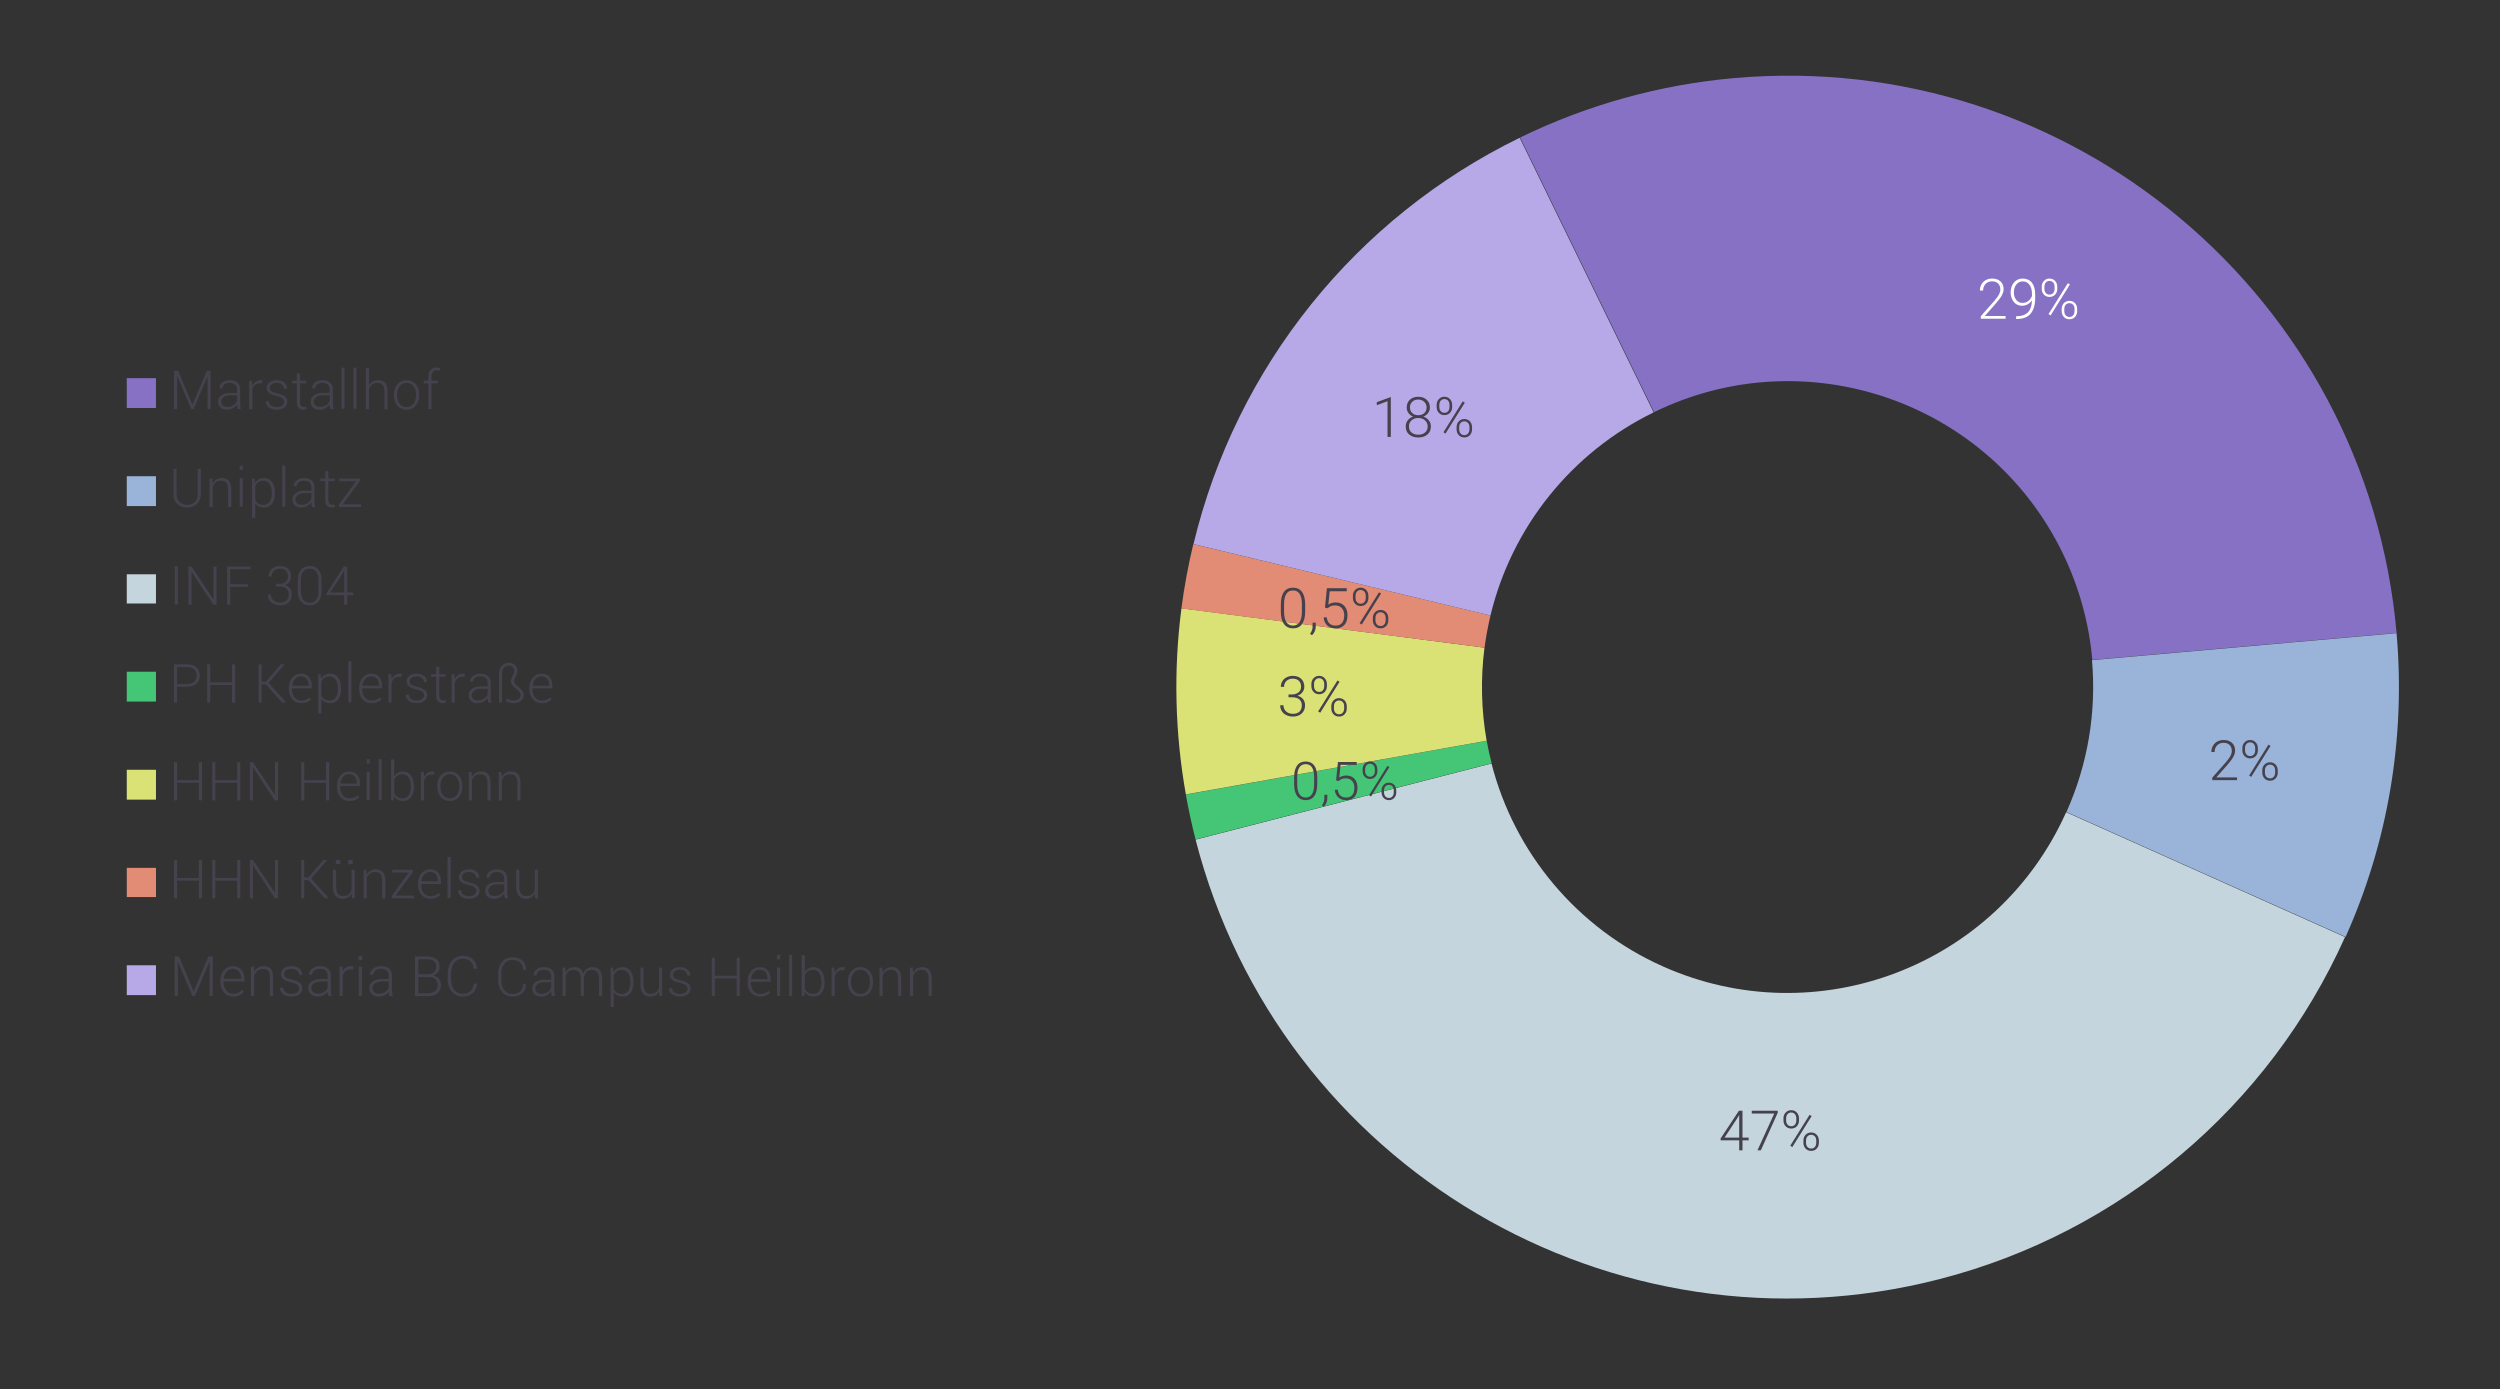 <?xml version="1.0" encoding="UTF-8" standalone="no"?>
<!DOCTYPE svg PUBLIC "-//W3C//DTD SVG 1.1//EN" "http://www.w3.org/Graphics/SVG/1.1/DTD/svg11.dtd">
<svg width="100%" height="100%" viewBox="0 0 511 284" version="1.1" xmlns="http://www.w3.org/2000/svg" xmlns:xlink="http://www.w3.org/1999/xlink" xml:space="preserve" xmlns:serif="http://www.serif.com/" style="fill-rule:evenodd;clip-rule:evenodd;stroke-linejoin:round;stroke-miterlimit:2;">
    <rect x="0" y="0" width="511" height="284" fill="#333333" stroke="none"/>
    <g id="Ebene-1" serif:id="Ebene 1" transform="matrix(1,0,0,1,-23.384,23.109)">
        <g transform="matrix(0.874,0,0,0.874,513.245,-7.714)">
            <path d="M0,130.412C-6.941,51.797 -76.299,-6.296 -154.91,0.646C-172.303,2.182 -189.275,6.905 -204.979,14.547L-173.648,78.766C-138.184,61.47 -95.416,76.207 -78.121,111.674C-74.289,119.525 -71.936,128.003 -71.158,136.708L0,130.412Z" style="fill:rgb(134,113,197);fill-rule:nonzero;"/>
        </g>
        <g transform="matrix(0.645,-0.591,-0.591,-0.645,517.914,145.123)">
            <path d="M-30.69,-7.962C-8.319,1.714 11.203,16.96 26.033,36.323L-30.69,79.749C-38.106,70.08 -47.867,62.457 -59.066,57.619L-30.69,-7.962Z" style="fill:rgb(154,179,216);fill-rule:nonzero;"/>
        </g>
        <g transform="matrix(0.874,0,0,0.874,267.762,239.966)">
            <path d="M0,-104.634C19.668,-28.201 97.579,17.811 173.989,-1.857C216.132,-12.705 251.028,-42.141 268.817,-81.857L203.595,-111.045C187.474,-75.046 145.22,-58.907 109.204,-75.029C89.349,-83.923 74.612,-101.371 69.206,-122.445L0,-104.634Z" style="fill:rgb(196,213,221);fill-rule:nonzero;"/>
        </g>
        <g transform="matrix(0.089,0.87,0.87,-0.089,292.934,107.386)">
            <path d="M33.137,-34.618C36.692,-34.353 40.26,-33.957 43.802,-33.423L33.137,37.237C31.373,36.958 29.579,36.761 27.793,36.622L33.137,-34.618Z" style="fill:rgb(69,197,118);fill-rule:nonzero;"/>
        </g>
        <g transform="matrix(-0.348,0.802,0.802,0.348,324.779,99.963)">
            <path d="M28.602,-62.284C42.627,-58.251 55.934,-52.09 68.107,-44.024L28.602,15.498C22.531,11.483 15.863,8.408 8.846,6.377L28.602,-62.284Z" style="fill:rgb(218,226,117);fill-rule:nonzero;"/>
        </g>
        <g transform="matrix(-0.293,0.824,0.824,0.293,316.193,74.776)">
            <path d="M33.098,-47.573C38.178,-47.032 43.208,-46.229 48.201,-45.157L33.098,24.675C30.613,24.133 28.096,23.741 25.559,23.462L33.098,-47.573Z" style="fill:rgb(226,140,117);fill-rule:nonzero;"/>
        </g>
        <g transform="matrix(0.874,0,0,0.874,333.999,102.709)">
            <path d="M0,-111.73C-38.329,-93.029 -66.321,-58.169 -76.278,-16.709L-6.826,0C-1.838,-20.73 12.158,-38.16 31.332,-47.51L0.002,-111.73L0,-111.73Z" style="fill:rgb(183,169,231);fill-rule:nonzero;"/>
        </g>
        <g transform="matrix(0.874,0,0,0.874,49.296,-127.647)">
            <rect x="0" y="208.049" width="6.829" height="6.98" style="fill:rgb(134,113,197);"/>
        </g>
        <g transform="matrix(0.874,0,0,0.874,62.71,53.633)">
            <path d="M0,6.814L0.038,6.814L3.363,-1.07L4.256,-1.07L4.256,7.884L3.527,7.884L3.527,0.366L3.488,0.354L0.277,7.884L-0.251,7.884L-3.539,0.177L-3.576,0.177L-3.576,7.884L-4.307,7.884L-4.307,-1.07L-3.325,-1.07L0,6.814Z" style="fill:rgb(69,65,77);fill-rule:nonzero;"/>
        </g>
        <g transform="matrix(0.874,0,0,0.874,71.957,54.714)">
            <path d="M0,6.648C-0.051,6.409 -0.089,6.208 -0.101,6.044C-0.127,5.881 -0.139,5.704 -0.139,5.528C-0.366,5.893 -0.693,6.183 -1.108,6.421C-1.524,6.661 -1.99,6.775 -2.531,6.775C-3.187,6.775 -3.691,6.611 -4.042,6.257C-4.408,5.906 -4.584,5.44 -4.584,4.848C-4.584,4.256 -4.32,3.765 -3.804,3.399C-3.288,3.034 -2.607,2.845 -1.776,2.845L-0.139,2.845L-0.139,2.026C-0.139,1.549 -0.29,1.17 -0.593,0.906C-0.895,0.628 -1.323,0.502 -1.865,0.502C-2.368,0.502 -2.783,0.616 -3.086,0.868C-3.401,1.12 -3.552,1.422 -3.552,1.801L-4.232,1.801L-4.244,1.762C-4.269,1.258 -4.055,0.817 -3.603,0.44C-3.149,0.062 -2.558,-0.127 -1.826,-0.127C-1.097,-0.127 -0.517,0.062 -0.076,0.428C0.364,0.805 0.591,1.334 0.591,2.04L0.591,5.313C0.591,5.54 0.604,5.767 0.629,5.994C0.654,6.208 0.704,6.435 0.767,6.648L0,6.648ZM-2.457,6.12C-1.89,6.12 -1.398,5.994 -0.983,5.729C-0.567,5.452 -0.29,5.112 -0.139,4.684L-0.139,3.412L-1.776,3.412C-2.38,3.412 -2.872,3.55 -3.262,3.84C-3.653,4.13 -3.854,4.47 -3.854,4.874C-3.854,5.25 -3.728,5.553 -3.476,5.78C-3.225,6.007 -2.884,6.12 -2.457,6.12" style="fill:rgb(69,65,77);fill-rule:nonzero;"/>
        </g>
        <g transform="matrix(0.874,0,0,0.874,76.961,59.868)">
            <path d="M0,-5.265L-0.517,-5.303C-0.982,-5.303 -1.36,-5.177 -1.663,-4.912C-1.952,-4.649 -2.167,-4.295 -2.292,-3.842L-2.292,0.755L-3.035,0.755L-3.035,-5.895L-2.393,-5.895L-2.292,-4.786L-2.292,-4.723C-2.103,-5.127 -1.839,-5.454 -1.524,-5.681C-1.197,-5.908 -0.806,-6.02 -0.365,-6.02C-0.277,-6.02 -0.189,-6.02 -0.101,-5.995C-0.025,-5.984 0.038,-5.971 0.101,-5.958L0,-5.265Z" style="fill:rgb(69,65,77);fill-rule:nonzero;"/>
        </g>
        <g transform="matrix(0.874,0,0,0.874,81.472,56.2)">
            <path d="M0,3.249C0,2.934 -0.138,2.658 -0.39,2.431C-0.642,2.204 -1.108,2.015 -1.776,1.864C-2.569,1.7 -3.148,1.473 -3.526,1.184C-3.917,0.907 -4.105,0.504 -4.105,-0.013C-4.105,-0.516 -3.891,-0.945 -3.462,-1.297C-3.035,-1.649 -2.468,-1.827 -1.763,-1.827C-1.019,-1.827 -0.428,-1.636 0.013,-1.26C0.454,-0.894 0.667,-0.428 0.643,0.126L0.629,0.164L-0.05,0.164C-0.05,-0.202 -0.202,-0.528 -0.517,-0.793C-0.832,-1.07 -1.246,-1.197 -1.763,-1.197C-2.292,-1.197 -2.694,-1.083 -2.972,-0.844C-3.236,-0.617 -3.375,-0.34 -3.375,-0.038C-3.375,0.277 -3.262,0.529 -3.022,0.718C-2.795,0.92 -2.33,1.096 -1.637,1.247C-0.856,1.423 -0.277,1.662 0.126,1.964C0.529,2.28 0.73,2.683 0.73,3.211C0.73,3.766 0.503,4.207 0.05,4.559C-0.39,4.912 -0.996,5.076 -1.725,5.076C-2.531,5.076 -3.173,4.886 -3.626,4.496C-4.093,4.119 -4.307,3.653 -4.281,3.123L-4.269,3.085L-3.602,3.085C-3.563,3.564 -3.375,3.916 -3.009,4.13C-2.644,4.344 -2.216,4.458 -1.725,4.458C-1.196,4.458 -0.769,4.332 -0.466,4.105C-0.163,3.866 0,3.577 0,3.249" style="fill:rgb(69,65,77);fill-rule:nonzero;"/>
        </g>
        <g transform="matrix(0.874,0,0,0.874,84.709,60.638)">
            <path d="M0,-8.488L0,-6.775L1.473,-6.775L1.473,-6.171L0,-6.171L0,-1.839C0,-1.41 0.088,-1.095 0.239,-0.919C0.403,-0.73 0.604,-0.641 0.868,-0.641C0.958,-0.641 1.045,-0.641 1.133,-0.655C1.221,-0.667 1.322,-0.68 1.436,-0.705L1.549,-0.164C1.448,-0.113 1.322,-0.076 1.171,-0.038C1.032,-0.012 0.881,0 0.744,0C0.277,0 -0.088,-0.139 -0.353,-0.441C-0.604,-0.73 -0.744,-1.196 -0.744,-1.839L-0.744,-6.171L-1.889,-6.171L-1.889,-6.775L-0.744,-6.775L-0.744,-8.488L0,-8.488Z" style="fill:rgb(69,65,77);fill-rule:nonzero;"/>
        </g>
        <g transform="matrix(0.874,0,0,0.874,90.898,54.714)">
            <path d="M0,6.648C-0.05,6.409 -0.088,6.208 -0.101,6.044C-0.126,5.881 -0.138,5.704 -0.138,5.528C-0.365,5.893 -0.692,6.183 -1.108,6.421C-1.524,6.661 -1.99,6.775 -2.531,6.775C-3.186,6.775 -3.689,6.611 -4.042,6.257C-4.407,5.906 -4.584,5.44 -4.584,4.848C-4.584,4.256 -4.319,3.765 -3.803,3.399C-3.287,3.034 -2.606,2.845 -1.776,2.845L-0.138,2.845L-0.138,2.026C-0.138,1.549 -0.289,1.17 -0.592,0.906C-0.895,0.628 -1.322,0.502 -1.864,0.502C-2.367,0.502 -2.783,0.616 -3.085,0.868C-3.4,1.12 -3.551,1.422 -3.551,1.801L-4.231,1.801L-4.243,1.762C-4.269,1.258 -4.055,0.817 -3.602,0.44C-3.148,0.062 -2.556,-0.127 -1.826,-0.127C-1.095,-0.127 -0.516,0.062 -0.075,0.428C0.366,0.805 0.593,1.334 0.593,2.04L0.593,5.313C0.593,5.54 0.604,5.767 0.629,5.994C0.656,6.208 0.706,6.435 0.769,6.648L0,6.648ZM-2.456,6.12C-1.889,6.12 -1.397,5.994 -0.982,5.729C-0.567,5.452 -0.289,5.112 -0.138,4.684L-0.138,3.412L-1.776,3.412C-2.38,3.412 -2.871,3.55 -3.262,3.84C-3.652,4.13 -3.854,4.47 -3.854,4.874C-3.854,5.25 -3.728,5.553 -3.476,5.78C-3.224,6.007 -2.884,6.12 -2.456,6.12" style="fill:rgb(69,65,77);fill-rule:nonzero;"/>
        </g>
        <g transform="matrix(0.874,0,0,0.874,49.296,-129.649)">
            <rect x="50.2" y="207.885" width="0.73" height="9.597" style="fill:rgb(69,65,77);"/>
        </g>
        <g transform="matrix(0.874,0,0,0.874,49.296,-129.649)">
            <rect x="53.007" y="207.885" width="0.73" height="9.597" style="fill:rgb(69,65,77);"/>
        </g>
        <g transform="matrix(0.874,0,0,0.874,98.809,56.96)">
            <path d="M0,-1.436C0.226,-1.839 0.517,-2.153 0.881,-2.367C1.246,-2.582 1.687,-2.695 2.178,-2.695C2.871,-2.695 3.413,-2.481 3.79,-2.04C4.168,-1.612 4.344,-0.932 4.344,-0.025L4.344,4.08L3.614,4.08L3.614,-0.038C3.614,-0.756 3.476,-1.272 3.186,-1.587C2.896,-1.902 2.506,-2.053 2.002,-2.053C1.486,-2.053 1.07,-1.927 0.73,-1.675C0.402,-1.423 0.151,-1.083 0,-0.667L0,4.08L-0.744,4.08L-0.744,-5.516L0,-5.516L0,-1.436Z" style="fill:rgb(69,65,77);fill-rule:nonzero;"/>
        </g>
        <g transform="matrix(0.874,0,0,0.874,103.904,57.709)">
            <path d="M0,-0.202C0,-1.184 0.278,-1.99 0.807,-2.607C1.348,-3.237 2.066,-3.552 2.947,-3.552C3.829,-3.552 4.547,-3.237 5.087,-2.607C5.617,-1.99 5.894,-1.184 5.894,-0.202L5.894,0C5.894,0.982 5.617,1.788 5.087,2.418C4.559,3.035 3.841,3.35 2.96,3.35C2.066,3.35 1.348,3.035 0.807,2.418C0.278,1.788 0,0.982 0,0L0,-0.202ZM0.744,0C0.744,0.768 0.933,1.423 1.323,1.94C1.714,2.468 2.254,2.733 2.96,2.733C3.64,2.733 4.181,2.468 4.572,1.94C4.963,1.423 5.164,0.768 5.164,0L5.164,-0.202C5.164,-0.957 4.963,-1.6 4.572,-2.129C4.169,-2.657 3.64,-2.922 2.947,-2.922C2.254,-2.922 1.714,-2.657 1.323,-2.129C0.933,-1.6 0.744,-0.957 0.744,-0.202L0.744,0Z" style="fill:rgb(69,65,77);fill-rule:nonzero;"/>
        </g>
        <g transform="matrix(0.874,0,0,0.874,110.938,52.026)">
            <path d="M0,9.722L0,3.677L-1.095,3.677L-1.095,3.073L0,3.073L0,2.102C0,1.423 0.177,0.906 0.503,0.541C0.843,0.189 1.31,0 1.915,0C2.041,0 2.178,0.013 2.317,0.025C2.457,0.05 2.607,0.076 2.745,0.113L2.657,0.73C2.556,0.705 2.457,0.68 2.355,0.667C2.254,0.654 2.128,0.642 1.99,0.642C1.587,0.642 1.285,0.767 1.058,1.032C0.843,1.285 0.744,1.637 0.744,2.102L0.744,3.073L2.241,3.073L2.241,3.677L0.744,3.677L0.744,9.722L0,9.722Z" style="fill:rgb(69,65,77);fill-rule:nonzero;"/>
        </g>
        <g transform="matrix(0.874,0,0,0.874,49.296,-87.58)">
            <rect x="0" y="185.139" width="6.829" height="6.98" style="fill:rgb(154,179,216);"/>
        </g>
        <g transform="matrix(0.874,0,0,0.874,64.438,80.631)">
            <path d="M0,-9.08L0,-3.136C0,-2.154 -0.302,-1.385 -0.895,-0.83C-1.499,-0.277 -2.279,0 -3.224,0C-4.156,0 -4.923,-0.277 -5.516,-0.83C-6.108,-1.385 -6.397,-2.154 -6.397,-3.136L-6.397,-9.08L-5.667,-9.08L-5.667,-3.136C-5.667,-2.368 -5.44,-1.751 -4.975,-1.297C-4.521,-0.844 -3.941,-0.618 -3.224,-0.618C-2.493,-0.618 -1.902,-0.844 -1.423,-1.297C-0.958,-1.751 -0.73,-2.355 -0.73,-3.136L-0.73,-9.08L0,-9.08Z" style="fill:rgb(69,65,77);fill-rule:nonzero;"/>
        </g>
        <g transform="matrix(0.874,0,0,0.874,66.778,80.411)">
            <path d="M0,-6.523L0.063,-5.377C0.29,-5.779 0.567,-6.094 0.932,-6.309C1.297,-6.536 1.725,-6.649 2.217,-6.649C2.934,-6.649 3.489,-6.435 3.866,-5.995C4.244,-5.553 4.433,-4.86 4.433,-3.929L4.433,0.126L3.689,0.126L3.689,-3.916C3.689,-4.684 3.551,-5.226 3.262,-5.541C2.985,-5.856 2.581,-6.006 2.053,-6.006C1.524,-6.006 1.108,-5.88 0.781,-5.628C0.466,-5.365 0.227,-5.024 0.088,-4.584L0.088,0.126L-0.655,0.126L-0.655,-6.523L0,-6.523Z" style="fill:rgb(69,65,77);fill-rule:nonzero;"/>
        </g>
        <g transform="matrix(0.874,0,0,0.874,49.296,-89.663)">
            <path d="M27.153,194.618L26.409,194.618L26.409,187.969L27.153,187.969L27.153,194.618ZM27.153,186.054L26.409,186.054L26.409,185.022L27.153,185.022L27.153,186.054Z" style="fill:rgb(69,65,77);fill-rule:nonzero;"/>
        </g>
        <g transform="matrix(0.874,0,0,0.874,79.582,79.585)">
            <path d="M0,-2.078C0,-1.071 -0.214,-0.277 -0.667,0.314C-1.121,0.907 -1.738,1.197 -2.531,1.197C-2.997,1.197 -3.399,1.108 -3.753,0.932C-4.105,0.756 -4.395,0.504 -4.609,0.19L-4.609,3.627L-5.352,3.627L-5.352,-5.578L-4.786,-5.578L-4.646,-4.546C-4.433,-4.912 -4.143,-5.201 -3.791,-5.403C-3.438,-5.605 -3.023,-5.705 -2.544,-5.705C-1.751,-5.705 -1.121,-5.391 -0.667,-4.748C-0.214,-4.119 0,-3.262 0,-2.204L0,-2.078ZM-0.73,-2.204C-0.73,-3.047 -0.895,-3.741 -1.234,-4.269C-1.574,-4.798 -2.065,-5.063 -2.708,-5.063C-3.199,-5.063 -3.603,-4.949 -3.904,-4.71C-4.219,-4.483 -4.458,-4.181 -4.609,-3.804L-4.609,-0.579C-4.446,-0.226 -4.193,0.063 -3.878,0.264C-3.563,0.478 -3.174,0.579 -2.695,0.579C-2.053,0.579 -1.562,0.34 -1.234,-0.151C-0.895,-0.63 -0.73,-1.273 -0.73,-2.078L-0.73,-2.204Z" style="fill:rgb(69,65,77);fill-rule:nonzero;"/>
        </g>
        <g transform="matrix(0.874,0,0,0.874,49.296,-89.663)">
            <rect x="36.354" y="185.022" width="0.73" height="9.596" style="fill:rgb(69,65,77);"/>
        </g>
        <g transform="matrix(0.874,0,0,0.874,87.153,74.707)">
            <path d="M0,6.648C-0.05,6.409 -0.088,6.208 -0.101,6.044C-0.126,5.881 -0.138,5.704 -0.138,5.528C-0.365,5.893 -0.692,6.183 -1.108,6.421C-1.524,6.661 -1.99,6.775 -2.531,6.775C-3.186,6.775 -3.689,6.611 -4.042,6.258C-4.407,5.906 -4.584,5.44 -4.584,4.847C-4.584,4.256 -4.319,3.765 -3.802,3.399C-3.287,3.035 -2.606,2.845 -1.776,2.845L-0.138,2.845L-0.138,2.026C-0.138,1.549 -0.289,1.17 -0.591,0.906C-0.895,0.628 -1.322,0.502 -1.864,0.502C-2.367,0.502 -2.783,0.616 -3.085,0.868C-3.399,1.12 -3.55,1.422 -3.55,1.8L-4.231,1.8L-4.243,1.763C-4.269,1.258 -4.055,0.817 -3.602,0.44C-3.148,0.062 -2.556,-0.127 -1.826,-0.127C-1.095,-0.127 -0.516,0.062 -0.075,0.427C0.366,0.805 0.593,1.334 0.593,2.039L0.593,5.313C0.593,5.54 0.604,5.767 0.629,5.994C0.656,6.208 0.706,6.434 0.769,6.648L0,6.648ZM-2.455,6.12C-1.889,6.12 -1.397,5.994 -0.982,5.73C-0.566,5.452 -0.289,5.112 -0.138,4.684L-0.138,3.411L-1.776,3.411C-2.379,3.411 -2.871,3.55 -3.262,3.84C-3.651,4.13 -3.853,4.47 -3.853,4.874C-3.853,5.251 -3.728,5.553 -3.476,5.78C-3.224,6.006 -2.884,6.12 -2.455,6.12" style="fill:rgb(69,65,77);fill-rule:nonzero;"/>
        </g>
        <g transform="matrix(0.874,0,0,0.874,90.507,80.631)">
            <path d="M0,-8.488L0,-6.775L1.473,-6.775L1.473,-6.171L0,-6.171L0,-1.839C0,-1.41 0.088,-1.095 0.24,-0.919C0.403,-0.731 0.605,-0.641 0.87,-0.641C0.958,-0.641 1.045,-0.641 1.133,-0.655C1.221,-0.668 1.322,-0.679 1.436,-0.706L1.549,-0.164C1.448,-0.113 1.322,-0.076 1.171,-0.038C1.034,-0.012 0.881,0 0.744,0C0.277,0 -0.088,-0.139 -0.353,-0.441C-0.604,-0.731 -0.743,-1.196 -0.743,-1.839L-0.743,-6.171L-1.889,-6.171L-1.889,-6.775L-0.743,-6.775L-0.743,-8.488L0,-8.488Z" style="fill:rgb(69,65,77);fill-rule:nonzero;"/>
        </g>
        <g transform="matrix(0.874,0,0,0.874,93.437,75.246)">
            <path d="M0,5.416L4.319,5.416L4.319,6.033L-0.906,6.033L-0.906,5.491L3.098,0.013L-0.781,0.013L-0.781,-0.617L4.03,-0.617L4.03,-0.075L0,5.416Z" style="fill:rgb(69,65,77);fill-rule:nonzero;"/>
        </g>
        <g transform="matrix(0.874,0,0,0.874,49.296,-47.643)">
            <rect x="0" y="162.379" width="6.829" height="6.829" style="fill:rgb(196,213,221);"/>
        </g>
        <g transform="matrix(0.874,0,0,0.874,49.296,-49.113)">
            <rect x="11.221" y="162.157" width="0.744" height="8.954" style="fill:rgb(69,65,77);"/>
        </g>
        <g transform="matrix(0.874,0,0,0.874,67.659,92.686)">
            <path d="M0,8.954L-0.744,8.954L-5.831,1.297L-5.868,1.297L-5.868,8.954L-6.599,8.954L-6.599,0L-5.868,0L-0.781,7.643L-0.744,7.643L-0.744,0L0,0L0,8.954Z" style="fill:rgb(69,65,77);fill-rule:nonzero;"/>
        </g>
        <g transform="matrix(0.874,0,0,0.874,74.037,96.352)">
            <path d="M0,0.568L-4.118,0.568L-4.118,4.761L-4.849,4.761L-4.849,-4.193L0.63,-4.193L0.63,-3.563L-4.118,-3.563L-4.118,-0.062L0,-0.062L0,0.568Z" style="fill:rgb(69,65,77);fill-rule:nonzero;"/>
        </g>
        <g transform="matrix(0.874,0,0,0.874,80.508,96.982)">
            <path d="M0,-0.87C0.655,-0.87 1.146,-1.034 1.486,-1.349C1.813,-1.677 1.99,-2.091 1.99,-2.608C1.99,-3.137 1.826,-3.578 1.524,-3.905C1.209,-4.245 0.744,-4.409 0.138,-4.409C-0.44,-4.409 -0.919,-4.245 -1.285,-3.905C-1.663,-3.552 -1.852,-3.112 -1.852,-2.57L-2.544,-2.57L-2.556,-2.608C-2.581,-3.3 -2.329,-3.88 -1.813,-4.346C-1.297,-4.811 -0.643,-5.038 0.138,-5.038C0.932,-5.038 1.561,-4.824 2.028,-4.397C2.494,-3.968 2.72,-3.363 2.72,-2.583C2.72,-2.142 2.594,-1.739 2.343,-1.374C2.078,-1.021 1.738,-0.744 1.284,-0.568C1.801,-0.405 2.204,-0.14 2.481,0.238C2.758,0.603 2.896,1.069 2.896,1.611C2.896,2.417 2.645,3.034 2.127,3.488C1.625,3.941 0.97,4.168 0.164,4.168C-0.591,4.168 -1.259,3.941 -1.852,3.5C-2.43,3.046 -2.708,2.43 -2.695,1.649L-2.682,1.611L-1.989,1.611C-1.989,2.165 -1.788,2.631 -1.385,2.996C-0.982,3.361 -0.465,3.551 0.164,3.551C0.793,3.551 1.272,3.374 1.625,3.034C1.977,2.694 2.154,2.228 2.154,1.636C2.154,1.006 1.977,0.54 1.599,0.225C1.221,-0.09 0.693,-0.241 0,-0.241L-0.818,-0.241L-0.818,-0.87L0,-0.87Z" style="fill:rgb(69,65,77);fill-rule:nonzero;"/>
        </g>
        <g transform="matrix(0.874,0,0,0.874,89.123,95.45)">
            <path d="M0,2.631C0,3.652 -0.253,4.457 -0.744,5.036C-1.235,5.629 -1.915,5.919 -2.771,5.919C-3.639,5.919 -4.32,5.629 -4.812,5.036C-5.314,4.445 -5.567,3.652 -5.567,2.631L-5.567,-0.001C-5.567,-1.008 -5.314,-1.814 -4.824,-2.407C-4.32,-2.998 -3.652,-3.288 -2.783,-3.288C-1.928,-3.288 -1.247,-2.998 -0.744,-2.407C-0.253,-1.814 0,-1.008 0,-0.001L0,2.631ZM-0.744,-0.114C-0.744,-0.894 -0.92,-1.524 -1.272,-1.977C-1.625,-2.431 -2.128,-2.658 -2.783,-2.658C-3.438,-2.658 -3.942,-2.431 -4.308,-1.977C-4.66,-1.512 -4.836,-0.894 -4.836,-0.114L-4.836,2.745C-4.836,3.512 -4.66,4.142 -4.295,4.609C-3.942,5.063 -3.426,5.301 -2.771,5.301C-2.117,5.301 -1.625,5.074 -1.272,4.609C-0.92,4.142 -0.744,3.526 -0.744,2.745L-0.744,-0.114Z" style="fill:rgb(69,65,77);fill-rule:nonzero;"/>
        </g>
        <g transform="matrix(0.874,0,0,0.874,94.356,95.208)">
            <path d="M0,3.186L1.398,3.186L1.398,3.802L0,3.802L0,6.07L-0.73,6.07L-0.73,3.802L-4.848,3.802L-4.848,3.388L-0.806,-2.884L0,-2.884L0,3.186ZM-3.979,3.186L-0.73,3.186L-0.73,-1.915L-0.769,-1.926L-1.083,-1.26L-3.979,3.186Z" style="fill:rgb(69,65,77);fill-rule:nonzero;"/>
        </g>
        <g transform="matrix(0.874,0,0,0.874,49.296,-7.706)">
            <rect x="0" y="139.469" width="6.829" height="6.979" style="fill:rgb(69,197,118);"/>
        </g>
        <g transform="matrix(0.874,0,0,0.874,59.582,115.928)">
            <path d="M0,1.523L0,5.239L-0.73,5.239L-0.73,-3.716L2.354,-3.716C3.287,-3.716 4.017,-3.477 4.533,-2.998C5.049,-2.519 5.301,-1.89 5.301,-1.096C5.301,-0.303 5.049,0.327 4.533,0.806C4.017,1.284 3.287,1.523 2.354,1.523L0,1.523ZM0,0.894L2.354,0.894C3.098,0.894 3.639,0.705 4.017,0.327C4.382,-0.051 4.571,-0.517 4.571,-1.083C4.571,-1.663 4.382,-2.142 4.017,-2.519C3.639,-2.897 3.098,-3.087 2.354,-3.087L0,-3.087L0,0.894Z" style="fill:rgb(69,65,77);fill-rule:nonzero;"/>
        </g>
        <g transform="matrix(0.874,0,0,0.874,71.45,112.679)">
            <path d="M0,8.955L-0.743,8.955L-0.743,4.836L-5.831,4.836L-5.831,8.955L-6.56,8.955L-6.56,0L-5.831,0L-5.831,4.207L-0.743,4.207L-0.743,0L0,0L0,8.955Z" style="fill:rgb(69,65,77);fill-rule:nonzero;"/>
        </g>
        <g transform="matrix(0.874,0,0,0.874,77.729,116.39)">
            <path d="M0,0.466L-0.97,0.466L-0.97,4.71L-1.7,4.71L-1.7,-4.244L-0.97,-4.244L-0.97,-0.163L0,-0.163L3.514,-4.244L4.344,-4.244L4.357,-4.206L0.643,0.088L4.735,4.685L4.723,4.71L3.829,4.71L0,0.466Z" style="fill:rgb(69,65,77);fill-rule:nonzero;"/>
        </g>
        <g transform="matrix(0.874,0,0,0.874,84.965,114.584)">
            <path d="M0,6.902C-0.869,6.902 -1.562,6.6 -2.104,5.994C-2.632,5.378 -2.909,4.597 -2.909,3.64L-2.909,3.312C-2.909,2.343 -2.632,1.562 -2.09,0.932C-1.549,0.315 -0.869,0 -0.076,0C0.743,0 1.36,0.265 1.801,0.781C2.242,1.298 2.468,1.99 2.468,2.871L2.468,3.438L-2.167,3.438L-2.167,3.64C-2.167,4.408 -1.978,5.038 -1.587,5.53C-1.209,6.033 -0.68,6.285 0,6.285C0.403,6.285 0.781,6.221 1.121,6.083C1.461,5.944 1.738,5.767 1.964,5.542L2.278,6.046C2.04,6.297 1.738,6.499 1.36,6.663C0.982,6.826 0.529,6.902 0,6.902M-0.076,0.63C-0.629,0.63 -1.095,0.832 -1.461,1.235C-1.827,1.637 -2.041,2.154 -2.104,2.783L-2.09,2.821L1.725,2.821L1.725,2.657C1.725,2.066 1.574,1.587 1.259,1.196C0.957,0.819 0.504,0.63 -0.076,0.63" style="fill:rgb(69,65,77);fill-rule:nonzero;"/>
        </g>
        <g transform="matrix(0.874,0,0,0.874,93.099,119.573)">
            <path d="M0,-2.077C0,-1.07 -0.214,-0.276 -0.667,0.316C-1.121,0.906 -1.738,1.197 -2.531,1.197C-2.997,1.197 -3.4,1.11 -3.753,0.933C-4.105,0.757 -4.395,0.504 -4.609,0.19L-4.609,3.628L-5.353,3.628L-5.353,-5.578L-4.786,-5.578L-4.647,-4.546C-4.433,-4.911 -4.143,-5.2 -3.791,-5.402C-3.439,-5.604 -3.023,-5.705 -2.544,-5.705C-1.751,-5.705 -1.121,-5.39 -0.667,-4.747C-0.214,-4.118 0,-3.262 0,-2.203L0,-2.077ZM-0.73,-2.203C-0.73,-3.047 -0.895,-3.74 -1.234,-4.269C-1.574,-4.797 -2.065,-5.062 -2.708,-5.062C-3.199,-5.062 -3.603,-4.948 -3.904,-4.709C-4.219,-4.483 -4.458,-4.181 -4.609,-3.803L-4.609,-0.578C-4.446,-0.226 -4.193,0.064 -3.878,0.265C-3.563,0.48 -3.174,0.58 -2.695,0.58C-2.053,0.58 -1.562,0.341 -1.234,-0.15C-0.895,-0.629 -0.73,-1.272 -0.73,-2.077L-0.73,-2.203Z" style="fill:rgb(69,65,77);fill-rule:nonzero;"/>
        </g>
        <g transform="matrix(0.874,0,0,0.874,49.296,-9.687)">
            <rect x="51.813" y="139.293" width="0.73" height="9.596" style="fill:rgb(69,65,77);"/>
        </g>
        <g transform="matrix(0.874,0,0,0.874,99.328,114.584)">
            <path d="M0,6.902C-0.869,6.902 -1.562,6.6 -2.104,5.994C-2.632,5.378 -2.909,4.597 -2.909,3.64L-2.909,3.312C-2.909,2.343 -2.632,1.562 -2.09,0.932C-1.549,0.315 -0.869,0 -0.076,0C0.743,0 1.36,0.265 1.801,0.781C2.242,1.298 2.468,1.99 2.468,2.871L2.468,3.438L-2.167,3.438L-2.167,3.64C-2.167,4.408 -1.978,5.038 -1.587,5.53C-1.209,6.033 -0.68,6.285 0,6.285C0.403,6.285 0.781,6.221 1.12,6.083C1.461,5.944 1.738,5.767 1.964,5.542L2.278,6.046C2.04,6.297 1.738,6.499 1.36,6.663C0.982,6.826 0.529,6.902 0,6.902M-0.076,0.63C-0.629,0.63 -1.096,0.832 -1.461,1.235C-1.827,1.637 -2.041,2.154 -2.104,2.783L-2.09,2.821L1.725,2.821L1.725,2.657C1.725,2.066 1.574,1.587 1.259,1.196C0.957,0.819 0.504,0.63 -0.076,0.63" style="fill:rgb(69,65,77);fill-rule:nonzero;"/>
        </g>
        <g transform="matrix(0.874,0,0,0.874,105.436,119.849)">
            <path d="M0,-5.265L-0.517,-5.303C-0.982,-5.303 -1.36,-5.177 -1.662,-4.912C-1.952,-4.648 -2.167,-4.295 -2.292,-3.842L-2.292,0.755L-3.035,0.755L-3.035,-5.894L-2.394,-5.894L-2.292,-4.786L-2.292,-4.723C-2.103,-5.127 -1.839,-5.454 -1.524,-5.681C-1.196,-5.908 -0.807,-6.02 -0.365,-6.02C-0.277,-6.02 -0.189,-6.02 -0.101,-5.995C-0.025,-5.984 0.038,-5.971 0.101,-5.957L0,-5.265Z" style="fill:rgb(69,65,77);fill-rule:nonzero;"/>
        </g>
        <g transform="matrix(0.874,0,0,0.874,110.079,116.181)">
            <path d="M0,3.25C0,2.935 -0.139,2.658 -0.391,2.431C-0.643,2.205 -1.108,2.016 -1.775,1.865C-2.569,1.701 -3.147,1.474 -3.526,1.184C-3.916,0.907 -4.105,0.505 -4.105,-0.012C-4.105,-0.516 -3.891,-0.944 -3.462,-1.296C-3.035,-1.649 -2.468,-1.826 -1.764,-1.826C-1.02,-1.826 -0.429,-1.636 0.013,-1.259C0.453,-0.894 0.668,-0.428 0.643,0.127L0.63,0.164L-0.05,0.164C-0.05,-0.201 -0.202,-0.527 -0.517,-0.792C-0.831,-1.069 -1.247,-1.196 -1.764,-1.196C-2.292,-1.196 -2.695,-1.082 -2.972,-0.843C-3.237,-0.617 -3.375,-0.34 -3.375,-0.037C-3.375,0.278 -3.262,0.53 -3.023,0.719C-2.796,0.92 -2.329,1.096 -1.637,1.247C-0.856,1.424 -0.276,1.663 0.126,1.965C0.529,2.279 0.73,2.683 0.73,3.212C0.73,3.767 0.504,4.207 0.05,4.56C-0.391,4.911 -0.995,5.076 -1.725,5.076C-2.531,5.076 -3.174,4.888 -3.626,4.496C-4.093,4.119 -4.307,3.652 -4.282,3.124L-4.269,3.087L-3.601,3.087C-3.564,3.564 -3.375,3.917 -3.01,4.131C-2.645,4.346 -2.216,4.459 -1.725,4.459C-1.197,4.459 -0.768,4.333 -0.465,4.106C-0.164,3.866 0,3.577 0,3.25" style="fill:rgb(69,65,77);fill-rule:nonzero;"/>
        </g>
        <g transform="matrix(0.874,0,0,0.874,113.183,120.619)">
            <path d="M0,-8.488L0,-6.776L1.473,-6.776L1.473,-6.171L0,-6.171L0,-1.839C0,-1.41 0.088,-1.095 0.239,-0.92C0.403,-0.73 0.604,-0.641 0.868,-0.641C0.957,-0.641 1.045,-0.641 1.133,-0.655C1.221,-0.668 1.322,-0.68 1.436,-0.706L1.549,-0.164C1.448,-0.113 1.322,-0.076 1.171,-0.038C1.032,-0.012 0.881,0 0.744,0C0.277,0 -0.088,-0.139 -0.353,-0.441C-0.604,-0.73 -0.744,-1.196 -0.744,-1.839L-0.744,-6.171L-1.889,-6.171L-1.889,-6.776L-0.744,-6.776L-0.744,-8.488L0,-8.488Z" style="fill:rgb(69,65,77);fill-rule:nonzero;"/>
        </g>
        <g transform="matrix(0.874,0,0,0.874,118.337,119.849)">
            <path d="M0,-5.265L-0.517,-5.303C-0.982,-5.303 -1.36,-5.177 -1.663,-4.912C-1.952,-4.648 -2.167,-4.295 -2.292,-3.842L-2.292,0.755L-3.035,0.755L-3.035,-5.894L-2.394,-5.894L-2.292,-4.786L-2.292,-4.723C-2.103,-5.127 -1.839,-5.454 -1.524,-5.681C-1.196,-5.908 -0.807,-6.02 -0.365,-6.02C-0.277,-6.02 -0.189,-6.02 -0.101,-5.995C-0.025,-5.984 0.038,-5.971 0.101,-5.957L0,-5.265Z" style="fill:rgb(69,65,77);fill-rule:nonzero;"/>
        </g>
        <g transform="matrix(0.874,0,0,0.874,123.18,114.695)">
            <path d="M0,6.648C-0.051,6.41 -0.089,6.208 -0.101,6.044C-0.127,5.879 -0.139,5.704 -0.139,5.528C-0.366,5.893 -0.692,6.183 -1.108,6.421C-1.524,6.662 -1.989,6.775 -2.531,6.775C-3.187,6.775 -3.69,6.61 -4.042,6.258C-4.408,5.906 -4.583,5.439 -4.583,4.848C-4.583,4.256 -4.32,3.764 -3.803,3.399C-3.288,3.034 -2.607,2.845 -1.777,2.845L-0.139,2.845L-0.139,2.026C-0.139,1.548 -0.29,1.17 -0.592,0.906C-0.894,0.628 -1.323,0.502 -1.865,0.502C-2.367,0.502 -2.783,0.617 -3.086,0.868C-3.4,1.12 -3.551,1.422 -3.551,1.801L-4.232,1.801L-4.244,1.762C-4.269,1.258 -4.055,0.817 -3.603,0.44C-3.148,0.062 -2.557,-0.127 -1.827,-0.127C-1.096,-0.127 -0.517,0.062 -0.076,0.428C0.365,0.805 0.592,1.334 0.592,2.04L0.592,5.314C0.592,5.541 0.604,5.767 0.63,5.994C0.655,6.208 0.705,6.434 0.768,6.648L0,6.648ZM-2.456,6.12C-1.89,6.12 -1.398,5.994 -0.983,5.73C-0.567,5.452 -0.29,5.112 -0.139,4.685L-0.139,3.412L-1.777,3.412C-2.38,3.412 -2.872,3.55 -3.262,3.84C-3.652,4.13 -3.854,4.47 -3.854,4.874C-3.854,5.251 -3.727,5.553 -3.476,5.78C-3.225,6.006 -2.885,6.12 -2.456,6.12" style="fill:rgb(69,65,77);fill-rule:nonzero;"/>
        </g>
        <g transform="matrix(0.874,0,0,0.874,126.004,112.492)">
            <path d="M0,9.169L-0.73,9.169L-0.73,2.52C-0.73,1.676 -0.529,1.033 -0.101,0.568C0.315,0.101 0.881,-0.126 1.574,-0.126C2.153,-0.126 2.632,0.038 3.009,0.366C3.388,0.681 3.577,1.147 3.577,1.726C3.577,2.18 3.451,2.62 3.186,3.048C2.934,3.489 2.808,3.866 2.808,4.181C2.808,4.534 3.186,5.013 3.941,5.592C4.697,6.172 5.074,6.764 5.074,7.355C5.074,7.984 4.848,8.464 4.395,8.79C3.954,9.131 3.399,9.295 2.77,9.295C2.418,9.295 2.053,9.243 1.675,9.155C1.31,9.056 1.045,8.942 0.881,8.803L1.095,8.187C1.259,8.313 1.498,8.425 1.801,8.526C2.103,8.627 2.392,8.678 2.682,8.678C3.186,8.678 3.602,8.552 3.891,8.313C4.193,8.061 4.344,7.745 4.344,7.355C4.344,6.952 3.966,6.461 3.21,5.882C2.455,5.29 2.078,4.723 2.078,4.181C2.078,3.792 2.204,3.376 2.468,2.935C2.72,2.494 2.846,2.104 2.846,1.764C2.846,1.386 2.733,1.084 2.48,0.845C2.241,0.605 1.952,0.492 1.637,0.492C1.146,0.492 0.742,0.668 0.453,1.021C0.151,1.373 0,1.865 0,2.52L0,9.169Z" style="fill:rgb(69,65,77);fill-rule:nonzero;"/>
        </g>
        <g transform="matrix(0.874,0,0,0.874,134.13,114.584)">
            <path d="M0,6.902C-0.869,6.902 -1.561,6.6 -2.103,5.994C-2.631,5.378 -2.909,4.597 -2.909,3.64L-2.909,3.312C-2.909,2.343 -2.631,1.562 -2.09,0.932C-1.548,0.315 -0.869,0 -0.075,0C0.743,0 1.36,0.265 1.802,0.781C2.242,1.298 2.468,1.99 2.468,2.871L2.468,3.438L-2.166,3.438L-2.166,3.64C-2.166,4.408 -1.977,5.038 -1.587,5.53C-1.208,6.033 -0.68,6.285 0,6.285C0.404,6.285 0.781,6.221 1.121,6.083C1.461,5.944 1.738,5.767 1.964,5.542L2.279,6.046C2.041,6.297 1.738,6.499 1.36,6.663C0.982,6.826 0.529,6.902 0,6.902M-0.075,0.63C-0.63,0.63 -1.095,0.832 -1.46,1.235C-1.826,1.637 -2.04,2.154 -2.103,2.783L-2.09,2.821L1.726,2.821L1.726,2.657C1.726,2.066 1.575,1.587 1.259,1.196C0.957,0.819 0.504,0.63 -0.075,0.63" style="fill:rgb(69,65,77);fill-rule:nonzero;"/>
        </g>
        <g transform="matrix(0.874,0,0,0.874,49.296,32.363)">
            <rect x="0" y="116.558" width="6.829" height="6.979" style="fill:rgb(218,226,117);"/>
        </g>
        <g transform="matrix(0.874,0,0,0.874,64.681,132.673)">
            <path d="M0,8.953L-0.744,8.953L-0.744,4.835L-5.831,4.835L-5.831,8.953L-6.562,8.953L-6.562,0L-5.831,0L-5.831,4.206L-0.744,4.206L-0.744,0L0,0L0,8.953Z" style="fill:rgb(69,65,77);fill-rule:nonzero;"/>
        </g>
        <g transform="matrix(0.874,0,0,0.874,72.501,132.673)">
            <path d="M0,8.953L-0.743,8.953L-0.743,4.835L-5.831,4.835L-5.831,8.953L-6.56,8.953L-6.56,0L-5.831,0L-5.831,4.206L-0.743,4.206L-0.743,0L0,0L0,8.953Z" style="fill:rgb(69,65,77);fill-rule:nonzero;"/>
        </g>
        <g transform="matrix(0.874,0,0,0.874,80.222,132.673)">
            <path d="M0,8.953L-0.744,8.953L-5.831,1.296L-5.869,1.296L-5.869,8.953L-6.6,8.953L-6.6,0L-5.869,0L-0.782,7.643L-0.744,7.643L-0.744,0L0,0L0,8.953Z" style="fill:rgb(69,65,77);fill-rule:nonzero;"/>
        </g>
        <g transform="matrix(0.874,0,0,0.874,90.674,132.673)">
            <path d="M0,8.953L-0.743,8.953L-0.743,4.835L-5.831,4.835L-5.831,8.953L-6.56,8.953L-6.56,0L-5.831,0L-5.831,4.206L-0.743,4.206L-0.743,0L0,0L0,8.953Z" style="fill:rgb(69,65,77);fill-rule:nonzero;"/>
        </g>
        <g transform="matrix(0.874,0,0,0.874,94.815,134.579)">
            <path d="M0,6.9C-0.868,6.9 -1.561,6.597 -2.103,5.993C-2.631,5.377 -2.908,4.595 -2.908,3.637L-2.908,3.312C-2.908,2.341 -2.631,1.56 -2.089,0.93C-1.548,0.314 -0.868,0 -0.075,0C0.744,0 1.361,0.263 1.802,0.781C2.243,1.296 2.468,1.989 2.468,2.87L2.468,3.437L-2.166,3.437L-2.166,3.637C-2.166,4.406 -1.977,5.037 -1.586,5.528C-1.208,6.032 -0.68,6.283 0,6.283C0.404,6.283 0.782,6.219 1.121,6.081C1.462,5.943 1.738,5.766 1.965,5.54L2.279,6.044C2.041,6.296 1.738,6.497 1.361,6.662C0.983,6.825 0.53,6.9 0,6.9M-0.075,0.629C-0.629,0.629 -1.095,0.831 -1.46,1.233C-1.826,1.636 -2.04,2.153 -2.103,2.782L-2.089,2.82L1.726,2.82L1.726,2.656C1.726,2.064 1.575,1.587 1.259,1.195C0.958,0.818 0.505,0.629 -0.075,0.629" style="fill:rgb(69,65,77);fill-rule:nonzero;"/>
        </g>
        <g transform="matrix(0.874,0,0,0.874,49.296,30.3)">
            <path d="M56.835,126.024L56.092,126.024L56.092,119.376L56.835,119.376L56.835,126.024ZM56.835,117.462L56.092,117.462L56.092,116.43L56.835,116.43L56.835,117.462Z" style="fill:rgb(69,65,77);fill-rule:nonzero;"/>
        </g>
        <g transform="matrix(0.874,0,0,0.874,49.296,30.3)">
            <rect x="58.9" y="116.429" width="0.73" height="9.596" style="fill:rgb(69,65,77);"/>
        </g>
        <g transform="matrix(0.874,0,0,0.874,108.003,134.975)">
            <path d="M0,3.174C0,4.181 -0.227,4.975 -0.681,5.566C-1.134,6.157 -1.751,6.448 -2.544,6.448C-3.023,6.448 -3.439,6.36 -3.804,6.157C-4.156,5.969 -4.446,5.693 -4.66,5.327L-4.786,6.322L-5.365,6.322L-5.365,-3.274L-4.622,-3.274L-4.622,0.693C-4.408,0.327 -4.118,0.037 -3.778,-0.151C-3.439,-0.353 -3.023,-0.454 -2.558,-0.454C-1.751,-0.454 -1.134,-0.139 -0.681,0.503C-0.227,1.133 0,1.989 0,3.048L0,3.174ZM-0.744,3.048C-0.744,2.204 -0.908,1.511 -1.235,0.982C-1.562,0.452 -2.054,0.189 -2.695,0.189C-3.199,0.189 -3.615,0.315 -3.929,0.553C-4.232,0.806 -4.471,1.121 -4.622,1.524L-4.622,4.559C-4.458,4.949 -4.219,5.251 -3.892,5.478C-3.577,5.705 -3.174,5.806 -2.683,5.806C-2.041,5.806 -1.55,5.579 -1.235,5.1C-0.908,4.621 -0.744,3.979 -0.744,3.174L-0.744,3.048Z" style="fill:rgb(69,65,77);fill-rule:nonzero;"/>
        </g>
        <g transform="matrix(0.874,0,0,0.874,112.074,139.843)">
            <path d="M0,-5.266L-0.517,-5.304C-0.982,-5.304 -1.36,-5.178 -1.663,-4.914C-1.952,-4.649 -2.167,-4.295 -2.292,-3.843L-2.292,0.755L-3.035,0.755L-3.035,-5.895L-2.393,-5.895L-2.292,-4.788L-2.292,-4.724C-2.103,-5.128 -1.838,-5.454 -1.524,-5.681C-1.197,-5.909 -0.806,-6.021 -0.365,-6.021C-0.277,-6.021 -0.188,-6.021 -0.101,-5.996C-0.025,-5.983 0.038,-5.971 0.101,-5.959L0,-5.266Z" style="fill:rgb(69,65,77);fill-rule:nonzero;"/>
        </g>
        <g transform="matrix(0.874,0,0,0.874,112.756,137.685)">
            <path d="M0,-0.204C0,-1.186 0.278,-1.992 0.807,-2.608C1.348,-3.238 2.065,-3.553 2.947,-3.553C3.829,-3.553 4.547,-3.238 5.088,-2.608C5.617,-1.992 5.894,-1.186 5.894,-0.204L5.894,-0.002C5.894,0.98 5.617,1.785 5.088,2.416C4.56,3.033 3.841,3.349 2.96,3.349C2.065,3.349 1.348,3.033 0.807,2.416C0.278,1.785 0,0.98 0,-0.002L0,-0.204ZM0.744,-0.002C0.744,0.767 0.932,1.422 1.323,1.938C1.714,2.466 2.255,2.731 2.96,2.731C3.639,2.731 4.181,2.466 4.572,1.938C4.962,1.422 5.164,0.767 5.164,-0.002L5.164,-0.204C5.164,-0.96 4.962,-1.602 4.572,-2.131C4.169,-2.659 3.639,-2.923 2.947,-2.923C2.255,-2.923 1.714,-2.659 1.323,-2.131C0.932,-1.602 0.744,-0.96 0.744,-0.204L0.744,-0.002Z" style="fill:rgb(69,65,77);fill-rule:nonzero;"/>
        </g>
        <g transform="matrix(0.874,0,0,0.874,119.79,140.393)">
            <path d="M0,-6.523L0.063,-5.377C0.29,-5.78 0.566,-6.094 0.931,-6.309C1.297,-6.537 1.725,-6.649 2.216,-6.649C2.934,-6.649 3.487,-6.435 3.866,-5.995C4.244,-5.553 4.432,-4.862 4.432,-3.929L4.432,0.126L3.689,0.126L3.689,-3.918C3.689,-4.686 3.55,-5.227 3.262,-5.543C2.985,-5.857 2.581,-6.006 2.052,-6.006C1.524,-6.006 1.108,-5.88 0.78,-5.63C0.465,-5.365 0.226,-5.024 0.088,-4.585L0.088,0.126L-0.656,0.126L-0.656,-6.523L0,-6.523Z" style="fill:rgb(69,65,77);fill-rule:nonzero;"/>
        </g>
        <g transform="matrix(0.874,0,0,0.874,125.899,140.393)">
            <path d="M0,-6.523L0.063,-5.377C0.29,-5.78 0.566,-6.094 0.931,-6.309C1.297,-6.537 1.725,-6.649 2.216,-6.649C2.934,-6.649 3.488,-6.435 3.866,-5.995C4.244,-5.553 4.433,-4.862 4.433,-3.929L4.433,0.126L3.689,0.126L3.689,-3.918C3.689,-4.686 3.55,-5.227 3.262,-5.543C2.985,-5.857 2.581,-6.006 2.052,-6.006C1.524,-6.006 1.108,-5.88 0.78,-5.63C0.465,-5.365 0.227,-5.024 0.088,-4.585L0.088,0.126L-0.656,0.126L-0.656,-6.523L0,-6.523Z" style="fill:rgb(69,65,77);fill-rule:nonzero;"/>
        </g>
        <g transform="matrix(0.874,0,0,0.874,49.296,72.301)">
            <rect x="0" y="93.798" width="6.829" height="6.827" style="fill:rgb(226,140,117);"/>
        </g>
        <g transform="matrix(0.874,0,0,0.874,64.681,152.668)">
            <path d="M0,8.953L-0.744,8.953L-0.744,4.835L-5.831,4.835L-5.831,8.953L-6.562,8.953L-6.562,0L-5.831,0L-5.831,4.206L-0.744,4.206L-0.744,0L0,0L0,8.953Z" style="fill:rgb(69,65,77);fill-rule:nonzero;"/>
        </g>
        <g transform="matrix(0.874,0,0,0.874,72.501,152.668)">
            <path d="M0,8.953L-0.743,8.953L-0.743,4.835L-5.831,4.835L-5.831,8.953L-6.56,8.953L-6.56,0L-5.831,0L-5.831,4.206L-0.743,4.206L-0.743,0L0,0L0,8.953Z" style="fill:rgb(69,65,77);fill-rule:nonzero;"/>
        </g>
        <g transform="matrix(0.874,0,0,0.874,80.222,152.668)">
            <path d="M0,8.953L-0.744,8.953L-5.831,1.296L-5.869,1.296L-5.869,8.953L-6.6,8.953L-6.6,0L-5.869,0L-0.782,7.643L-0.744,7.643L-0.744,0L0,0L0,8.953Z" style="fill:rgb(69,65,77);fill-rule:nonzero;"/>
        </g>
        <g transform="matrix(0.874,0,0,0.874,86.423,156.378)">
            <path d="M0,0.466L-0.969,0.466L-0.969,4.71L-1.7,4.71L-1.7,-4.244L-0.969,-4.244L-0.969,-0.163L0,-0.163L3.514,-4.244L4.345,-4.244L4.358,-4.207L0.643,0.088L4.734,4.686L4.723,4.71L3.828,4.71L0,0.466Z" style="fill:rgb(69,65,77);fill-rule:nonzero;"/>
        </g>
        <g transform="matrix(0.874,0,0,0.874,95.271,153.724)">
            <path d="M0,6.663C-0.214,7.053 -0.503,7.355 -0.856,7.558C-1.221,7.77 -1.65,7.872 -2.14,7.872C-2.834,7.872 -3.387,7.632 -3.778,7.165C-4.181,6.687 -4.382,5.944 -4.382,4.949L-4.382,1.097L-3.639,1.097L-3.639,4.962C-3.639,5.768 -3.5,6.348 -3.224,6.701C-2.947,7.053 -2.556,7.229 -2.052,7.229C-1.499,7.229 -1.057,7.116 -0.73,6.863C-0.391,6.613 -0.164,6.272 -0.025,5.845L-0.025,1.097L0.706,1.097L0.706,7.746L0.063,7.746L0,6.663ZM0.239,-0.239L-0.819,-0.239L-0.819,-1.209L0.239,-1.209L0.239,-0.239ZM-2.644,-0.239L-3.714,-0.239L-3.714,-1.209L-2.644,-1.209L-2.644,-0.239Z" style="fill:rgb(69,65,77);fill-rule:nonzero;"/>
        </g>
        <g transform="matrix(0.874,0,0,0.874,98.275,160.386)">
            <path d="M0,-6.523L0.063,-5.377C0.29,-5.779 0.567,-6.094 0.933,-6.309C1.297,-6.536 1.726,-6.649 2.216,-6.649C2.935,-6.649 3.489,-6.435 3.866,-5.994C4.244,-5.552 4.433,-4.861 4.433,-3.928L4.433,0.126L3.689,0.126L3.689,-3.917C3.689,-4.685 3.552,-5.226 3.262,-5.542C2.985,-5.856 2.581,-6.006 2.053,-6.006C1.524,-6.006 1.108,-5.88 0.782,-5.629C0.467,-5.365 0.227,-5.024 0.089,-4.584L0.089,0.126L-0.654,0.126L-0.654,-6.523L0,-6.523Z" style="fill:rgb(69,65,77);fill-rule:nonzero;"/>
        </g>
        <g transform="matrix(0.874,0,0,0.874,104.241,155.221)">
            <path d="M0,5.417L4.319,5.417L4.319,6.033L-0.906,6.033L-0.906,5.491L3.098,0.014L-0.78,0.014L-0.78,-0.616L4.029,-0.616L4.029,-0.074L0,5.417Z" style="fill:rgb(69,65,77);fill-rule:nonzero;"/>
        </g>
        <g transform="matrix(0.874,0,0,0.874,111.366,154.572)">
            <path d="M0,6.901C-0.869,6.901 -1.562,6.598 -2.104,5.994C-2.632,5.377 -2.909,4.595 -2.909,3.639L-2.909,3.312C-2.909,2.342 -2.632,1.56 -2.09,0.931C-1.549,0.314 -0.869,0 -0.076,0C0.743,0 1.36,0.263 1.801,0.781C2.242,1.297 2.468,1.99 2.468,2.871L2.468,3.437L-2.167,3.437L-2.167,3.639C-2.167,4.407 -1.978,5.038 -1.587,5.529C-1.209,6.033 -0.68,6.284 0,6.284C0.403,6.284 0.781,6.22 1.121,6.082C1.461,5.944 1.738,5.767 1.964,5.541L2.278,6.045C2.04,6.297 1.738,6.498 1.36,6.662C0.982,6.825 0.529,6.901 0,6.901M-0.076,0.63C-0.629,0.63 -1.095,0.832 -1.461,1.234C-1.827,1.636 -2.041,2.153 -2.104,2.783L-2.09,2.821L1.725,2.821L1.725,2.657C1.725,2.064 1.574,1.587 1.259,1.196C0.958,0.818 0.504,0.63 -0.076,0.63" style="fill:rgb(69,65,77);fill-rule:nonzero;"/>
        </g>
        <g transform="matrix(0.874,0,0,0.874,49.296,70.29)">
            <rect x="75.019" y="93.563" width="0.73" height="9.597" style="fill:rgb(69,65,77);"/>
        </g>
        <g transform="matrix(0.874,0,0,0.874,120.766,156.17)">
            <path d="M0,3.248C0,2.934 -0.139,2.656 -0.391,2.43C-0.643,2.203 -1.108,2.014 -1.776,1.863C-2.569,1.699 -3.148,1.473 -3.527,1.183C-3.917,0.906 -4.105,0.503 -4.105,-0.014C-4.105,-0.517 -3.892,-0.944 -3.463,-1.298C-3.035,-1.651 -2.468,-1.827 -1.764,-1.827C-1.021,-1.827 -0.429,-1.639 0.012,-1.26C0.453,-0.895 0.667,-0.429 0.641,0.124L0.629,0.162L-0.05,0.162C-0.05,-0.202 -0.202,-0.529 -0.517,-0.795C-0.832,-1.07 -1.248,-1.197 -1.764,-1.197C-2.292,-1.197 -2.695,-1.084 -2.972,-0.845C-3.237,-0.619 -3.375,-0.341 -3.375,-0.038C-3.375,0.276 -3.262,0.528 -3.023,0.717C-2.796,0.919 -2.33,1.095 -1.637,1.246C-0.856,1.422 -0.277,1.661 0.125,1.963C0.528,2.278 0.73,2.682 0.73,3.21C0.73,3.765 0.503,4.206 0.05,4.559C-0.391,4.91 -0.996,5.075 -1.726,5.075C-2.531,5.075 -3.174,4.885 -3.626,4.494C-4.093,4.118 -4.307,3.651 -4.282,3.122L-4.269,3.084L-3.602,3.084C-3.565,3.563 -3.375,3.916 -3.01,4.13C-2.646,4.345 -2.217,4.456 -1.726,4.456C-1.197,4.456 -0.769,4.331 -0.466,4.104C-0.164,3.865 0,3.576 0,3.248" style="fill:rgb(69,65,77);fill-rule:nonzero;"/>
        </g>
        <g transform="matrix(0.874,0,0,0.874,126.555,154.684)">
            <path d="M0,6.648C-0.05,6.41 -0.088,6.208 -0.101,6.044C-0.126,5.879 -0.138,5.704 -0.138,5.527C-0.365,5.893 -0.691,6.182 -1.107,6.421C-1.524,6.661 -1.99,6.775 -2.53,6.775C-3.186,6.775 -3.689,6.61 -4.042,6.258C-4.407,5.906 -4.583,5.439 -4.583,4.847C-4.583,4.254 -4.319,3.764 -3.802,3.399C-3.287,3.034 -2.606,2.844 -1.776,2.844L-0.138,2.844L-0.138,2.026C-0.138,1.547 -0.289,1.169 -0.592,0.905C-0.895,0.628 -1.322,0.502 -1.864,0.502C-2.367,0.502 -2.783,0.617 -3.085,0.868C-3.399,1.12 -3.55,1.421 -3.55,1.8L-4.231,1.8L-4.243,1.761C-4.268,1.257 -4.054,0.817 -3.602,0.441C-3.148,0.062 -2.556,-0.127 -1.826,-0.127C-1.095,-0.127 -0.516,0.062 -0.075,0.427C0.366,0.805 0.593,1.334 0.593,2.039L0.593,5.313C0.593,5.54 0.604,5.767 0.629,5.994C0.656,6.208 0.706,6.434 0.769,6.648L0,6.648ZM-2.455,6.12C-1.889,6.12 -1.397,5.994 -0.982,5.729C-0.566,5.452 -0.289,5.111 -0.138,4.683L-0.138,3.412L-1.776,3.412C-2.379,3.412 -2.871,3.55 -3.262,3.839C-3.651,4.129 -3.854,4.468 -3.854,4.874C-3.854,5.251 -3.728,5.553 -3.475,5.78C-3.224,6.006 -2.884,6.12 -2.455,6.12" style="fill:rgb(69,65,77);fill-rule:nonzero;"/>
        </g>
        <g transform="matrix(0.874,0,0,0.874,132.717,155.74)">
            <path d="M0,4.357C-0.214,4.747 -0.504,5.05 -0.856,5.252C-1.221,5.465 -1.65,5.566 -2.141,5.566C-2.833,5.566 -3.388,5.328 -3.777,4.861C-4.181,4.382 -4.383,3.639 -4.383,2.644L-4.383,-1.209L-3.64,-1.209L-3.64,2.657C-3.64,3.463 -3.502,4.043 -3.224,4.395C-2.947,4.747 -2.557,4.923 -2.053,4.923C-1.499,4.923 -1.059,4.811 -0.73,4.559C-0.391,4.307 -0.164,3.967 -0.025,3.539L-0.025,-1.209L0.705,-1.209L0.705,5.44L0.062,5.44L0,4.357Z" style="fill:rgb(69,65,77);fill-rule:nonzero;"/>
        </g>
        <g transform="matrix(0.874,0,0,0.874,49.296,112.239)">
            <rect x="0" y="70.886" width="6.829" height="6.979" style="fill:rgb(183,169,231);"/>
        </g>
        <g transform="matrix(0.874,0,0,0.874,130.89,175.105)">
            <path d="M0,3.363L0.013,3.401C0.025,4.27 -0.265,4.974 -0.856,5.505C-1.448,6.02 -2.217,6.284 -3.174,6.284C-4.168,6.284 -4.975,5.932 -5.591,5.215C-6.196,4.484 -6.511,3.551 -6.511,2.419L-6.511,0.958C-6.511,-0.188 -6.196,-1.12 -5.591,-1.839C-4.975,-2.556 -4.168,-2.921 -3.174,-2.921C-2.204,-2.921 -1.423,-2.67 -0.844,-2.154C-0.265,-1.637 0.025,-0.931 0.013,-0.038L0,0L-0.693,0C-0.693,-0.731 -0.919,-1.284 -1.36,-1.687C-1.801,-2.089 -2.405,-2.291 -3.174,-2.291C-3.966,-2.291 -4.584,-1.99 -5.062,-1.385C-5.542,-0.781 -5.767,0 -5.767,0.944L-5.767,2.419C-5.767,3.376 -5.542,4.156 -5.062,4.76C-4.584,5.365 -3.966,5.667 -3.174,5.667C-2.405,5.667 -1.801,5.466 -1.36,5.076C-0.919,4.686 -0.693,4.106 -0.693,3.363L0,3.363Z" style="fill:rgb(69,65,77);fill-rule:nonzero;"/>
        </g>
        <g transform="matrix(0.874,0,0,0.874,136.168,174.676)">
            <path d="M0,6.649C-0.05,6.41 -0.088,6.209 -0.101,6.045C-0.126,5.88 -0.138,5.705 -0.138,5.528C-0.365,5.893 -0.691,6.183 -1.108,6.422C-1.524,6.662 -1.99,6.775 -2.531,6.775C-3.186,6.775 -3.689,6.611 -4.042,6.258C-4.407,5.907 -4.584,5.44 -4.584,4.848C-4.584,4.255 -4.319,3.765 -3.803,3.399C-3.287,3.035 -2.606,2.845 -1.776,2.845L-0.138,2.845L-0.138,2.027C-0.138,1.548 -0.289,1.17 -0.592,0.906C-0.895,0.629 -1.322,0.503 -1.864,0.503C-2.368,0.503 -2.783,0.617 -3.085,0.868C-3.4,1.121 -3.551,1.422 -3.551,1.801L-4.231,1.801L-4.243,1.762C-4.269,1.258 -4.055,0.818 -3.602,0.44C-3.148,0.062 -2.557,-0.126 -1.826,-0.126C-1.095,-0.126 -0.516,0.062 -0.075,0.428C0.366,0.806 0.592,1.335 0.592,2.039L0.592,5.314C0.592,5.541 0.604,5.767 0.629,5.995C0.655,6.209 0.705,6.435 0.768,6.649L0,6.649ZM-2.456,6.121C-1.889,6.121 -1.397,5.995 -0.982,5.73C-0.567,5.453 -0.289,5.112 -0.138,4.684L-0.138,3.412L-1.776,3.412C-2.379,3.412 -2.871,3.551 -3.262,3.839C-3.652,4.13 -3.854,4.469 -3.854,4.874C-3.854,5.251 -3.728,5.553 -3.476,5.781C-3.224,6.007 -2.884,6.121 -2.456,6.121" style="fill:rgb(69,65,77);fill-rule:nonzero;"/>
        </g>
        <g transform="matrix(0.874,0,0,0.874,138.937,180.38)">
            <path d="M0,-6.523L0.063,-5.427C0.277,-5.818 0.567,-6.12 0.919,-6.334C1.272,-6.547 1.7,-6.649 2.179,-6.649C2.695,-6.649 3.111,-6.523 3.451,-6.284C3.791,-6.045 4.043,-5.667 4.181,-5.163C4.383,-5.629 4.673,-5.994 5.05,-6.259C5.416,-6.523 5.869,-6.649 6.385,-6.649C7.102,-6.649 7.644,-6.41 8.035,-5.944C8.425,-5.464 8.614,-4.747 8.614,-3.752L8.614,0.126L7.871,0.126L7.871,-3.765C7.871,-4.585 7.733,-5.163 7.443,-5.503C7.153,-5.843 6.75,-6.006 6.234,-6.006C5.667,-6.006 5.24,-5.843 4.937,-5.503C4.622,-5.15 4.433,-4.711 4.345,-4.169L4.358,-3.867L4.358,0.126L3.615,0.126L3.615,-3.765C3.615,-4.571 3.464,-5.15 3.174,-5.491C2.872,-5.843 2.468,-6.006 1.965,-6.006C1.448,-6.006 1.034,-5.88 0.73,-5.617C0.429,-5.365 0.214,-5.012 0.089,-4.571L0.089,0.126L-0.654,0.126L-0.654,-6.523L0,-6.523Z" style="fill:rgb(69,65,77);fill-rule:nonzero;"/>
        </g>
        <g transform="matrix(0.874,0,0,0.874,152.872,179.555)">
            <path d="M0,-2.078C0,-1.07 -0.214,-0.278 -0.668,0.315C-1.121,0.906 -1.738,1.196 -2.531,1.196C-2.997,1.196 -3.4,1.109 -3.752,0.933C-4.105,0.756 -4.395,0.503 -4.609,0.189L-4.609,3.627L-5.353,3.627L-5.353,-5.578L-4.786,-5.578L-4.647,-4.546C-4.433,-4.912 -4.144,-5.202 -3.791,-5.402C-3.438,-5.604 -3.022,-5.705 -2.543,-5.705C-1.75,-5.705 -1.121,-5.391 -0.668,-4.748C-0.214,-4.118 0,-3.262 0,-2.204L0,-2.078ZM-0.731,-2.204C-0.731,-3.047 -0.895,-3.74 -1.234,-4.269C-1.574,-4.799 -2.065,-5.062 -2.708,-5.062C-3.199,-5.062 -3.602,-4.948 -3.903,-4.711C-4.219,-4.484 -4.458,-4.182 -4.609,-3.804L-4.609,-0.58C-4.445,-0.227 -4.193,0.063 -3.878,0.264C-3.563,0.479 -3.173,0.578 -2.695,0.578C-2.053,0.578 -1.562,0.341 -1.234,-0.151C-0.895,-0.63 -0.731,-1.272 -0.731,-2.078L-0.731,-2.204Z" style="fill:rgb(69,65,77);fill-rule:nonzero;"/>
        </g>
        <g transform="matrix(0.874,0,0,0.874,158.111,175.733)">
            <path d="M0,4.358C-0.214,4.748 -0.503,5.05 -0.856,5.252C-1.221,5.466 -1.65,5.566 -2.142,5.566C-2.833,5.566 -3.388,5.329 -3.777,4.862C-4.181,4.382 -4.383,3.64 -4.383,2.645L-4.383,-1.208L-3.64,-1.208L-3.64,2.658C-3.64,3.463 -3.501,4.044 -3.224,4.396C-2.947,4.748 -2.556,4.924 -2.053,4.924C-1.499,4.924 -1.058,4.811 -0.73,4.56C-0.391,4.307 -0.164,3.968 -0.025,3.54L-0.025,-1.208L0.705,-1.208L0.705,5.441L0.063,5.441L0,4.358Z" style="fill:rgb(69,65,77);fill-rule:nonzero;"/>
        </g>
        <g transform="matrix(0.874,0,0,0.874,163.9,176.163)">
            <path d="M0,3.249C0,2.935 -0.138,2.656 -0.391,2.431C-0.643,2.204 -1.108,2.014 -1.776,1.864C-2.569,1.699 -3.148,1.474 -3.527,1.184C-3.917,0.907 -4.105,0.504 -4.105,-0.013C-4.105,-0.518 -3.892,-0.944 -3.462,-1.297C-3.035,-1.65 -2.468,-1.826 -1.764,-1.826C-1.021,-1.826 -0.429,-1.638 0.013,-1.26C0.453,-0.894 0.667,-0.428 0.643,0.125L0.629,0.163L-0.05,0.163C-0.05,-0.202 -0.202,-0.528 -0.517,-0.794C-0.832,-1.069 -1.246,-1.196 -1.764,-1.196C-2.292,-1.196 -2.695,-1.083 -2.972,-0.844C-3.237,-0.618 -3.375,-0.34 -3.375,-0.037C-3.375,0.277 -3.262,0.529 -3.023,0.718C-2.796,0.92 -2.33,1.096 -1.637,1.247C-0.856,1.423 -0.277,1.662 0.126,1.964C0.528,2.279 0.73,2.683 0.73,3.211C0.73,3.766 0.503,4.207 0.05,4.559C-0.391,4.911 -0.996,5.075 -1.725,5.075C-2.531,5.075 -3.174,4.886 -3.626,4.495C-4.093,4.119 -4.307,3.652 -4.282,3.123L-4.269,3.085L-3.602,3.085C-3.563,3.564 -3.375,3.916 -3.01,4.131C-2.646,4.345 -2.216,4.457 -1.725,4.457C-1.196,4.457 -0.769,4.333 -0.466,4.105C-0.164,3.866 0,3.577 0,3.249" style="fill:rgb(69,65,77);fill-rule:nonzero;"/>
        </g>
        <g transform="matrix(0.874,0,0,0.874,174.602,172.66)">
            <path d="M0,8.955L-0.744,8.955L-0.744,4.837L-5.831,4.837L-5.831,8.955L-6.562,8.955L-6.562,0L-5.831,0L-5.831,4.208L-0.744,4.208L-0.744,0L0,0L0,8.955Z" style="fill:rgb(69,65,77);fill-rule:nonzero;"/>
        </g>
        <g transform="matrix(0.874,0,0,0.874,178.744,174.566)">
            <path d="M0,6.9C-0.868,6.9 -1.561,6.598 -2.102,5.994C-2.631,5.378 -2.909,4.595 -2.909,3.638L-2.909,3.311C-2.909,2.342 -2.631,1.561 -2.089,0.931C-1.547,0.315 -0.868,0 -0.075,0C0.744,0 1.36,0.263 1.802,0.78C2.242,1.296 2.469,1.99 2.469,2.871L2.469,3.437L-2.165,3.437L-2.165,3.638C-2.165,4.407 -1.977,5.038 -1.586,5.529C-1.208,6.033 -0.679,6.284 0,6.284C0.403,6.284 0.782,6.22 1.122,6.082C1.461,5.944 1.738,5.767 1.965,5.54L2.28,6.045C2.041,6.296 1.738,6.498 1.36,6.663C0.982,6.825 0.53,6.9 0,6.9M-0.075,0.629C-0.629,0.629 -1.095,0.832 -1.459,1.234C-1.826,1.636 -2.039,2.152 -2.102,2.782L-2.089,2.821L1.726,2.821L1.726,2.657C1.726,2.064 1.575,1.587 1.259,1.195C0.958,0.818 0.505,0.629 -0.075,0.629" style="fill:rgb(69,65,77);fill-rule:nonzero;"/>
        </g>
        <g transform="matrix(0.874,0,0,0.874,49.296,110.276)">
            <path d="M152.814,80.296L152.071,80.296L152.071,73.647L152.814,73.647L152.814,80.296ZM152.814,71.732L152.071,71.732L152.071,70.7L152.814,70.7L152.814,71.732Z" style="fill:rgb(69,65,77);fill-rule:nonzero;"/>
        </g>
        <g transform="matrix(0.874,0,0,0.874,49.296,110.276)">
            <rect x="154.879" y="70.7" width="0.73" height="9.596" style="fill:rgb(69,65,77);"/>
        </g>
        <g transform="matrix(0.874,0,0,0.874,191.932,174.963)">
            <path d="M0,3.173C0,4.181 -0.227,4.973 -0.68,5.566C-1.134,6.157 -1.75,6.447 -2.544,6.447C-3.023,6.447 -3.438,6.36 -3.803,6.157C-4.156,5.968 -4.446,5.693 -4.66,5.326L-4.786,6.322L-5.365,6.322L-5.365,-3.274L-4.623,-3.274L-4.623,0.692C-4.408,0.326 -4.118,0.037 -3.778,-0.151C-3.438,-0.353 -3.023,-0.454 -2.557,-0.454C-1.75,-0.454 -1.134,-0.14 -0.68,0.503C-0.227,1.133 0,1.989 0,3.047L0,3.173ZM-0.743,3.047C-0.743,2.204 -0.907,1.51 -1.235,0.982C-1.562,0.452 -2.054,0.189 -2.695,0.189C-3.2,0.189 -3.615,0.315 -3.93,0.553C-4.232,0.806 -4.471,1.12 -4.623,1.524L-4.623,4.559C-4.459,4.949 -4.219,5.251 -3.891,5.478C-3.576,5.704 -3.174,5.806 -2.683,5.806C-2.041,5.806 -1.55,5.578 -1.235,5.1C-0.907,4.621 -0.743,3.979 -0.743,3.173L-0.743,3.047Z" style="fill:rgb(69,65,77);fill-rule:nonzero;"/>
        </g>
        <g transform="matrix(0.874,0,0,0.874,196.003,179.83)">
            <path d="M0,-5.264L-0.517,-5.302C-0.982,-5.302 -1.36,-5.176 -1.662,-4.912C-1.952,-4.648 -2.166,-4.293 -2.292,-3.841L-2.292,0.756L-3.035,0.756L-3.035,-5.894L-2.393,-5.894L-2.292,-4.786L-2.292,-4.722C-2.103,-5.126 -1.839,-5.453 -1.524,-5.68C-1.196,-5.907 -0.806,-6.02 -0.365,-6.02C-0.277,-6.02 -0.189,-6.02 -0.101,-5.994C-0.025,-5.983 0.038,-5.969 0.101,-5.957L0,-5.264Z" style="fill:rgb(69,65,77);fill-rule:nonzero;"/>
        </g>
        <g transform="matrix(0.874,0,0,0.874,196.685,177.672)">
            <path d="M0,-0.202C0,-1.184 0.278,-1.99 0.807,-2.606C1.348,-3.236 2.065,-3.551 2.947,-3.551C3.828,-3.551 4.547,-3.236 5.087,-2.606C5.617,-1.99 5.894,-1.184 5.894,-0.202L5.894,-0.001C5.894,0.982 5.617,1.787 5.087,2.418C4.559,3.034 3.841,3.349 2.96,3.349C2.065,3.349 1.348,3.034 0.807,2.418C0.278,1.787 0,0.982 0,-0.001L0,-0.202ZM0.744,-0.001C0.744,0.768 0.933,1.424 1.323,1.94C1.714,2.468 2.254,2.733 2.96,2.733C3.64,2.733 4.181,2.468 4.572,1.94C4.962,1.424 5.164,0.768 5.164,-0.001L5.164,-0.202C5.164,-0.958 4.962,-1.6 4.572,-2.129C4.169,-2.658 3.64,-2.922 2.947,-2.922C2.254,-2.922 1.714,-2.658 1.323,-2.129C0.933,-1.6 0.744,-0.958 0.744,-0.202L0.744,-0.001Z" style="fill:rgb(69,65,77);fill-rule:nonzero;"/>
        </g>
        <g transform="matrix(0.874,0,0,0.874,203.718,180.38)">
            <path d="M0,-6.523L0.063,-5.377C0.29,-5.779 0.566,-6.094 0.932,-6.309C1.297,-6.536 1.725,-6.649 2.216,-6.649C2.935,-6.649 3.489,-6.435 3.866,-5.994C4.244,-5.553 4.433,-4.861 4.433,-3.928L4.433,0.126L3.689,0.126L3.689,-3.917C3.689,-4.685 3.551,-5.227 3.262,-5.542C2.985,-5.856 2.581,-6.006 2.053,-6.006C1.524,-6.006 1.108,-5.88 0.78,-5.629C0.466,-5.365 0.227,-5.025 0.089,-4.585L0.089,0.126L-0.655,0.126L-0.655,-6.523L0,-6.523Z" style="fill:rgb(69,65,77);fill-rule:nonzero;"/>
        </g>
        <g transform="matrix(0.874,0,0,0.874,209.96,180.38)">
            <path d="M0,-6.523L0.063,-5.377C0.29,-5.779 0.566,-6.094 0.931,-6.309C1.297,-6.536 1.725,-6.649 2.216,-6.649C2.934,-6.649 3.488,-6.435 3.866,-5.994C4.244,-5.553 4.433,-4.861 4.433,-3.928L4.433,0.126L3.689,0.126L3.689,-3.917C3.689,-4.685 3.55,-5.227 3.262,-5.542C2.985,-5.856 2.581,-6.006 2.052,-6.006C1.524,-6.006 1.108,-5.88 0.78,-5.629C0.465,-5.365 0.227,-5.025 0.088,-4.585L0.088,0.126L-0.656,0.126L-0.656,-6.523L0,-6.523Z" style="fill:rgb(69,65,77);fill-rule:nonzero;"/>
        </g>
        <g transform="matrix(0.874,0,0,0.874,433.321,33.827)">
            <path d="M0,9.392L-5.795,9.392L-5.795,8.806L-2.617,5.211C-2.096,4.599 -1.732,4.103 -1.523,3.7C-1.328,3.309 -1.223,2.931 -1.223,2.554C-1.223,1.967 -1.393,1.512 -1.744,1.16C-2.084,0.821 -2.553,0.652 -3.15,0.652C-3.777,0.652 -4.285,0.847 -4.662,1.251C-5.053,1.655 -5.248,2.163 -5.248,2.801L-6.004,2.801C-6.004,2.28 -5.887,1.811 -5.652,1.381C-5.418,0.952 -5.078,0.613 -4.637,0.365C-4.207,0.131 -3.711,0 -3.15,0C-2.305,0 -1.654,0.222 -1.172,0.678C-0.689,1.121 -0.455,1.72 -0.455,2.488C-0.455,2.918 -0.586,3.4 -0.859,3.908C-1.133,4.416 -1.602,5.067 -2.279,5.836L-4.857,8.753L0,8.753L0,9.392Z" style="fill:white;fill-rule:nonzero;"/>
        </g>
        <g transform="matrix(0.874,0,0,0.874,436.773,37.119)">
            <path d="M0,1.928C0.508,1.928 0.965,1.784 1.367,1.472C1.771,1.172 2.059,0.782 2.227,0.3L2.227,-0.13C2.227,-1.081 2.031,-1.798 1.641,-2.319C1.25,-2.84 0.717,-3.1 0.053,-3.1C-0.547,-3.1 -1.041,-2.852 -1.434,-2.37C-1.811,-1.888 -2.006,-1.277 -2.006,-0.547C-2.006,0.169 -1.824,0.756 -1.445,1.224C-1.08,1.694 -0.6,1.928 0,1.928M2.227,1.342C1.953,1.733 1.615,2.045 1.211,2.266C0.809,2.488 0.377,2.592 -0.104,2.592C-0.625,2.592 -1.094,2.462 -1.498,2.188C-1.889,1.915 -2.201,1.537 -2.422,1.055C-2.645,0.586 -2.762,0.052 -2.762,-0.508C-2.762,-1.12 -2.645,-1.68 -2.41,-2.175C-2.176,-2.683 -1.836,-3.061 -1.42,-3.347C-1.002,-3.621 -0.508,-3.764 0.039,-3.764C0.965,-3.764 1.693,-3.439 2.215,-2.787C2.723,-2.136 2.982,-1.211 2.982,-0.013L2.982,0.678C2.982,2.345 2.631,3.595 1.914,4.442C1.211,5.275 0.117,5.692 -1.342,5.692L-1.484,5.692L-1.484,5.041L-1.211,5.041C-0.104,5.015 0.742,4.702 1.316,4.09C1.889,3.478 2.188,2.566 2.227,1.342" style="fill:white;fill-rule:nonzero;"/>
        </g>
        <g transform="matrix(0.874,0,0,0.874,442.525,34.613)">
            <path d="M0,7.725L-0.482,7.412L4.037,0.183L4.52,0.483L0,7.725ZM3.203,6.722C3.203,7.113 3.309,7.438 3.529,7.699C3.752,7.946 4.037,8.077 4.416,8.077C4.779,8.077 5.066,7.946 5.275,7.699C5.496,7.438 5.602,7.1 5.602,6.683L5.602,6.214C5.602,5.81 5.496,5.484 5.275,5.237C5.053,4.99 4.768,4.859 4.402,4.859C4.037,4.859 3.752,4.99 3.529,5.237C3.309,5.484 3.203,5.823 3.203,6.24L3.203,6.722ZM2.592,6.227C2.592,5.667 2.762,5.211 3.1,4.859C3.451,4.495 3.881,4.312 4.402,4.312C4.924,4.312 5.354,4.495 5.705,4.846C6.043,5.211 6.213,5.68 6.213,6.266L6.213,6.722C6.213,7.269 6.043,7.725 5.705,8.09C5.365,8.441 4.936,8.623 4.416,8.623C3.895,8.623 3.451,8.454 3.113,8.09C2.762,7.725 2.592,7.269 2.592,6.683L2.592,6.227ZM-1.445,1.499C-1.445,1.903 -1.342,2.215 -1.121,2.475C-0.912,2.736 -0.613,2.853 -0.248,2.853C0.117,2.853 0.404,2.736 0.625,2.475C0.834,2.215 0.937,1.89 0.937,1.473L0.937,1.004C0.937,0.613 0.834,0.288 0.611,0.027C0.391,-0.22 0.104,-0.351 -0.26,-0.351C-0.613,-0.351 -0.898,-0.22 -1.121,0.027C-1.342,0.288 -1.445,0.626 -1.445,1.043L-1.445,1.499ZM-2.07,1.017C-2.07,0.457 -1.902,0.001 -1.551,-0.351C-1.211,-0.715 -0.781,-0.898 -0.26,-0.898C0.273,-0.898 0.703,-0.715 1.041,-0.351C1.381,0.001 1.562,0.47 1.562,1.056L1.562,1.499C1.562,2.046 1.393,2.502 1.055,2.867C0.717,3.218 0.287,3.4 -0.248,3.4C-0.77,3.4 -1.199,3.231 -1.551,2.867C-1.889,2.515 -2.07,2.046 -2.07,1.46L-2.07,1.017Z" style="fill:white;fill-rule:nonzero;"/>
        </g>
        <g transform="matrix(0.874,0,0,0.874,480.636,128.147)">
            <path d="M0,9.392L-5.797,9.392L-5.797,8.806L-2.617,5.211C-2.098,4.599 -1.732,4.104 -1.523,3.7C-1.328,3.309 -1.225,2.931 -1.225,2.554C-1.225,1.967 -1.395,1.512 -1.746,1.16C-2.084,0.822 -2.553,0.652 -3.152,0.652C-3.777,0.652 -4.285,0.847 -4.662,1.251C-5.053,1.655 -5.25,2.163 -5.25,2.801L-6.004,2.801C-6.004,2.28 -5.887,1.811 -5.652,1.381C-5.418,0.952 -5.08,0.613 -4.637,0.366C-4.207,0.131 -3.713,0 -3.152,0C-2.305,0 -1.654,0.222 -1.172,0.678C-0.689,1.121 -0.455,1.72 -0.455,2.489C-0.455,2.918 -0.586,3.401 -0.859,3.909C-1.133,4.416 -1.602,5.068 -2.279,5.836L-4.857,8.753L0,8.753L0,9.392Z" style="fill:rgb(69,65,77);fill-rule:nonzero;"/>
        </g>
        <g transform="matrix(0.874,0,0,0.874,483.529,128.933)">
            <path d="M0,7.725L-0.482,7.413L4.037,0.183L4.52,0.483L0,7.725ZM3.205,6.722C3.205,7.113 3.309,7.439 3.529,7.699C3.752,7.947 4.037,8.077 4.416,8.077C4.779,8.077 5.066,7.947 5.275,7.699C5.496,7.439 5.602,7.1 5.602,6.683L5.602,6.214C5.602,5.81 5.496,5.485 5.275,5.237C5.055,4.99 4.768,4.86 4.402,4.86C4.037,4.86 3.752,4.99 3.529,5.237C3.309,5.485 3.205,5.824 3.205,6.241L3.205,6.722ZM2.592,6.227C2.592,5.667 2.762,5.211 3.1,4.86C3.451,4.495 3.881,4.313 4.402,4.313C4.924,4.313 5.354,4.495 5.705,4.846C6.043,5.211 6.213,5.68 6.213,6.266L6.213,6.722C6.213,7.269 6.043,7.725 5.705,8.089C5.367,8.442 4.937,8.623 4.416,8.623C3.895,8.623 3.451,8.454 3.113,8.089C2.762,7.725 2.592,7.269 2.592,6.683L2.592,6.227ZM-1.445,1.499C-1.445,1.903 -1.342,2.215 -1.121,2.476C-0.912,2.737 -0.611,2.854 -0.248,2.854C0.117,2.854 0.404,2.737 0.625,2.476C0.834,2.215 0.937,1.89 0.937,1.473L0.937,1.004C0.937,0.614 0.834,0.288 0.611,0.027C0.391,-0.22 0.104,-0.35 -0.26,-0.35C-0.611,-0.35 -0.898,-0.22 -1.121,0.027C-1.342,0.288 -1.445,0.626 -1.445,1.043L-1.445,1.499ZM-2.07,1.017C-2.07,0.457 -1.902,0.001 -1.551,-0.35C-1.211,-0.715 -0.781,-0.898 -0.26,-0.898C0.273,-0.898 0.703,-0.715 1.043,-0.35C1.381,0.001 1.562,0.47 1.562,1.056L1.562,1.499C1.562,2.046 1.395,2.502 1.055,2.867C0.717,3.218 0.287,3.401 -0.248,3.401C-0.768,3.401 -1.199,3.231 -1.551,2.867C-1.889,2.515 -2.07,2.046 -2.07,1.459L-2.07,1.017Z" style="fill:rgb(69,65,77);fill-rule:nonzero;"/>
        </g>
        <g transform="matrix(0.874,0,0,0.874,375.882,206.533)">
            <path d="M0,3.296L3.426,3.296L3.426,-1.992L3.088,-1.406L0,3.296ZM4.193,3.296L5.641,3.296L5.641,3.934L4.193,3.934L4.193,6.278L3.426,6.278L3.426,3.934L-0.924,3.934L-0.924,3.504L3.361,-2.982L4.193,-2.982L4.193,3.296Z" style="fill:rgb(69,65,77);fill-rule:nonzero;"/>
        </g>
        <g transform="matrix(0.874,0,0,0.874,386.76,211.636)">
            <path d="M0,-8.376L-3.961,0.442L-4.754,0.442L-0.82,-8.167L-6.084,-8.167L-6.084,-8.818L0,-8.818L0,-8.376Z" style="fill:rgb(69,65,77);fill-rule:nonzero;"/>
        </g>
        <g transform="matrix(0.874,0,0,0.874,389.732,204.598)">
            <path d="M0,7.723L-0.48,7.411L4.039,0.182L4.521,0.481L0,7.723ZM3.205,6.72C3.205,7.111 3.309,7.437 3.531,7.698C3.752,7.945 4.039,8.075 4.416,8.075C4.781,8.075 5.068,7.945 5.275,7.698C5.498,7.437 5.602,7.098 5.602,6.681L5.602,6.212C5.602,5.809 5.498,5.483 5.275,5.236C5.055,4.988 4.768,4.858 4.404,4.858C4.039,4.858 3.752,4.988 3.531,5.236C3.309,5.483 3.205,5.822 3.205,6.239L3.205,6.72ZM2.594,6.225C2.594,5.665 2.762,5.209 3.102,4.858C3.453,4.494 3.883,4.311 4.404,4.311C4.924,4.311 5.354,4.494 5.705,4.845C6.045,5.209 6.215,5.678 6.215,6.264L6.215,6.72C6.215,7.267 6.045,7.723 5.705,8.088C5.367,8.44 4.937,8.622 4.416,8.622C3.895,8.622 3.453,8.452 3.113,8.088C2.762,7.723 2.594,7.267 2.594,6.681L2.594,6.225ZM-1.445,1.497C-1.445,1.901 -1.34,2.213 -1.119,2.474C-0.91,2.735 -0.611,2.852 -0.246,2.852C0.117,2.852 0.404,2.735 0.627,2.474C0.834,2.213 0.939,1.888 0.939,1.471L0.939,1.002C0.939,0.612 0.834,0.286 0.613,0.026C0.393,-0.222 0.105,-0.352 -0.26,-0.352C-0.611,-0.352 -0.898,-0.222 -1.119,0.026C-1.34,0.286 -1.445,0.624 -1.445,1.041L-1.445,1.497ZM-2.07,1.015C-2.07,0.455 -1.9,-0.001 -1.549,-0.352C-1.211,-0.717 -0.781,-0.899 -0.26,-0.899C0.273,-0.899 0.705,-0.717 1.043,-0.352C1.381,-0.001 1.564,0.468 1.564,1.054L1.564,1.497C1.564,2.044 1.395,2.5 1.057,2.865C0.717,3.216 0.287,3.399 -0.246,3.399C-0.768,3.399 -1.197,3.23 -1.549,2.865C-1.889,2.513 -2.07,2.044 -2.07,1.458L-2.07,1.015Z" style="fill:rgb(69,65,77);fill-rule:nonzero;"/>
        </g>
        <g transform="matrix(0.874,0,0,0.874,59.982,180.485)">
            <path d="M0,-9.262L3.426,-1.081L6.852,-9.262L7.894,-9.262L7.894,0L7.112,0L7.112,-4.038L7.177,-8.167L3.725,0L3.126,0L-0.312,-8.141L-0.248,-4.065L-0.248,0L-1.029,0L-1.029,-9.262L0,-9.262Z" style="fill:rgb(69,65,77);fill-rule:nonzero;"/>
        </g>
        <g transform="matrix(0.874,0,0,0.874,70.987,180.029)">
            <path d="M0,-5.835C-0.573,-5.835 -1.055,-5.627 -1.446,-5.21C-1.837,-4.793 -2.071,-4.22 -2.163,-3.517L1.967,-3.517L1.967,-3.595C1.94,-4.259 1.758,-4.806 1.394,-5.21C1.042,-5.627 0.573,-5.835 0,-5.835M0.143,0.651C-0.443,0.651 -0.977,0.508 -1.446,0.222C-1.915,-0.078 -2.292,-0.469 -2.553,-0.989C-2.813,-1.511 -2.944,-2.084 -2.944,-2.722L-2.944,-2.996C-2.944,-3.66 -2.813,-4.259 -2.566,-4.78C-2.306,-5.314 -1.941,-5.731 -1.485,-6.03C-1.029,-6.33 -0.534,-6.486 0,-6.486C0.833,-6.486 1.498,-6.2 1.993,-5.627C2.475,-5.066 2.722,-4.285 2.722,-3.295L2.722,-2.865L-2.188,-2.865L-2.188,-2.722C-2.188,-1.94 -1.967,-1.289 -1.511,-0.769C-1.068,-0.247 -0.508,-0 0.169,-0C0.573,-0 0.937,-0.064 1.25,-0.222C1.563,-0.364 1.85,-0.599 2.097,-0.925L2.579,-0.56C2.019,0.248 1.198,0.651 0.143,0.651" style="fill:rgb(69,65,77);fill-rule:nonzero;"/>
        </g>
        <g transform="matrix(0.874,0,0,0.874,75.299,180.371)">
            <path d="M0,-6.748L0.026,-5.575C0.287,-6.005 0.599,-6.317 0.99,-6.539C1.38,-6.773 1.797,-6.878 2.266,-6.878C3.009,-6.878 3.556,-6.67 3.92,-6.253C4.272,-5.836 4.455,-5.211 4.468,-4.39L4.468,0.13L3.712,0.13L3.712,-4.39C3.699,-5.002 3.569,-5.472 3.308,-5.77C3.061,-6.07 2.644,-6.214 2.084,-6.214C1.615,-6.214 1.198,-6.07 0.833,-5.77C0.469,-5.484 0.208,-5.08 0.026,-4.586L0.026,0.13L-0.729,0.13L-0.729,-6.748L0,-6.748Z" style="fill:rgb(69,65,77);fill-rule:nonzero;"/>
        </g>
        <g transform="matrix(0.874,0,0,0.874,84.529,175.997)">
            <path d="M0,3.386C0,3.009 -0.156,2.697 -0.456,2.475C-0.769,2.24 -1.224,2.071 -1.836,1.941C-2.436,1.811 -2.917,1.655 -3.256,1.485C-3.595,1.328 -3.842,1.12 -3.999,0.872C-4.168,0.638 -4.246,0.338 -4.246,0C-4.246,-0.548 -4.025,-0.99 -3.569,-1.342C-3.113,-1.693 -2.527,-1.876 -1.823,-1.876C-1.055,-1.876 -0.443,-1.693 0.026,-1.302C0.482,-0.925 0.716,-0.43 0.716,0.182L-0.039,0.182C-0.039,-0.221 -0.208,-0.56 -0.547,-0.834C-0.886,-1.094 -1.315,-1.224 -1.823,-1.224C-2.318,-1.224 -2.722,-1.12 -3.035,-0.899C-3.334,-0.677 -3.491,-0.378 -3.491,-0.026C-3.491,0.313 -3.36,0.586 -3.1,0.769C-2.853,0.964 -2.396,1.133 -1.732,1.289C-1.055,1.446 -0.56,1.615 -0.221,1.797C0.104,1.967 0.352,2.188 0.521,2.436C0.677,2.683 0.755,2.983 0.755,3.347C0.755,3.92 0.521,4.389 0.052,4.741C-0.417,5.079 -1.029,5.262 -1.784,5.262C-2.579,5.262 -3.23,5.067 -3.725,4.676C-4.233,4.285 -4.48,3.803 -4.48,3.204L-3.712,3.204C-3.686,3.647 -3.491,3.998 -3.152,4.246C-2.8,4.493 -2.344,4.611 -1.784,4.611C-1.25,4.611 -0.82,4.493 -0.495,4.272C-0.169,4.037 0,3.739 0,3.386" style="fill:rgb(69,65,77);fill-rule:nonzero;"/>
        </g>
        <g transform="matrix(0.874,0,0,0.874,88.394,174.949)">
            <path d="M0,5.784C0.508,5.784 0.964,5.667 1.368,5.419C1.771,5.172 2.058,4.846 2.24,4.429L2.24,2.918L0.873,2.918C0.117,2.918 -0.469,3.061 -0.899,3.335C-1.329,3.596 -1.55,3.973 -1.55,4.442C-1.55,4.833 -1.407,5.145 -1.12,5.406C-0.833,5.653 -0.456,5.784 0,5.784M2.396,6.331C2.318,6.109 2.267,5.797 2.24,5.367C1.98,5.719 1.641,5.992 1.225,6.175C0.808,6.37 0.378,6.461 -0.091,6.461C-0.755,6.461 -1.29,6.278 -1.693,5.901C-2.097,5.536 -2.306,5.067 -2.306,4.507C-2.306,3.83 -2.032,3.308 -1.472,2.918C-0.912,2.527 -0.143,2.332 0.86,2.332L2.24,2.332L2.24,1.551C2.24,1.055 2.084,0.665 1.785,0.391C1.485,0.104 1.042,-0.038 0.456,-0.038C-0.065,-0.038 -0.508,0.104 -0.86,0.365C-1.211,0.638 -1.381,0.965 -1.381,1.355L-2.136,1.342C-2.136,0.795 -1.889,0.326 -1.381,-0.077C-0.873,-0.482 -0.248,-0.677 0.495,-0.677C1.264,-0.677 1.875,-0.482 2.318,-0.104C2.761,0.287 2.983,0.821 2.996,1.498L2.996,4.755C2.996,5.431 3.061,5.927 3.204,6.253L3.204,6.331L2.396,6.331Z" style="fill:rgb(69,65,77);fill-rule:nonzero;"/>
        </g>
        <g transform="matrix(0.874,0,0,0.874,95.565,179.812)">
            <path d="M0,-5.47C-0.156,-5.496 -0.326,-5.509 -0.508,-5.509C-0.99,-5.509 -1.394,-5.379 -1.719,-5.106C-2.045,-4.845 -2.279,-4.467 -2.423,-3.959L-2.423,0.769L-3.178,0.769L-3.178,-6.109L-2.436,-6.109L-2.423,-5.014C-2.019,-5.835 -1.368,-6.239 -0.482,-6.239C-0.273,-6.239 -0.104,-6.212 0.026,-6.16L0,-5.47Z" style="fill:rgb(69,65,77);fill-rule:nonzero;"/>
        </g>
        <g transform="matrix(0.874,0,0,0.874,96.584,180.04)">
            <path d="M0,-8.361C0,-8.505 0.039,-8.622 0.13,-8.726C0.234,-8.817 0.352,-8.87 0.521,-8.87C0.677,-8.87 0.808,-8.817 0.899,-8.726C1.003,-8.622 1.042,-8.505 1.042,-8.361C1.042,-8.218 1.003,-8.101 0.899,-7.997C0.808,-7.906 0.677,-7.853 0.521,-7.853C0.352,-7.853 0.234,-7.906 0.13,-7.997C0.039,-8.101 0,-8.218 0,-8.361M0.899,0.509L0.13,0.509L0.13,-6.369L0.899,-6.369L0.899,0.509Z" style="fill:rgb(69,65,77);fill-rule:nonzero;"/>
        </g>
        <g transform="matrix(0.874,0,0,0.874,100.879,174.949)">
            <path d="M0,5.784C0.508,5.784 0.964,5.667 1.368,5.419C1.771,5.172 2.058,4.846 2.24,4.429L2.24,2.918L0.873,2.918C0.117,2.918 -0.469,3.061 -0.899,3.335C-1.329,3.596 -1.55,3.973 -1.55,4.442C-1.55,4.833 -1.407,5.145 -1.12,5.406C-0.834,5.653 -0.456,5.784 0,5.784M2.396,6.331C2.318,6.109 2.266,5.797 2.24,5.367C1.979,5.719 1.641,5.992 1.224,6.175C0.808,6.37 0.377,6.461 -0.091,6.461C-0.756,6.461 -1.29,6.278 -1.693,5.901C-2.097,5.536 -2.306,5.067 -2.306,4.507C-2.306,3.83 -2.032,3.308 -1.472,2.918C-0.912,2.527 -0.144,2.332 0.859,2.332L2.24,2.332L2.24,1.551C2.24,1.055 2.084,0.665 1.784,0.391C1.485,0.104 1.042,-0.038 0.456,-0.038C-0.065,-0.038 -0.508,0.104 -0.86,0.365C-1.211,0.638 -1.381,0.965 -1.381,1.355L-2.136,1.342C-2.136,0.795 -1.889,0.326 -1.381,-0.077C-0.873,-0.482 -0.248,-0.677 0.495,-0.677C1.263,-0.677 1.875,-0.482 2.318,-0.104C2.761,0.287 2.982,0.821 2.996,1.498L2.996,4.755C2.996,5.431 3.061,5.927 3.204,6.253L3.204,6.331L2.396,6.331Z" style="fill:rgb(69,65,77);fill-rule:nonzero;"/>
        </g>
        <g transform="matrix(0.874,0,0,0.874,108.886,176.851)">
            <path d="M0,-0.951L2.136,-0.951C2.788,-0.964 3.295,-1.12 3.647,-1.42C4.012,-1.706 4.194,-2.136 4.194,-2.709C4.194,-3.296 3.999,-3.738 3.634,-4.024C3.256,-4.299 2.696,-4.441 1.954,-4.441L0,-4.441L0,-0.951ZM0,-0.286L0,3.491L2.345,3.491C3.022,3.491 3.543,3.321 3.934,2.983C4.337,2.645 4.533,2.175 4.533,1.564C4.533,0.99 4.337,0.534 3.96,0.208C3.595,-0.13 3.074,-0.286 2.41,-0.286L0,-0.286ZM-0.781,4.155L-0.781,-5.106L1.954,-5.106C2.944,-5.106 3.699,-4.897 4.207,-4.494C4.728,-4.077 4.976,-3.477 4.976,-2.683C4.976,-2.201 4.846,-1.784 4.585,-1.432C4.324,-1.081 3.973,-0.82 3.517,-0.664C4.051,-0.547 4.494,-0.286 4.819,0.13C5.145,0.534 5.314,1.016 5.314,1.55C5.314,2.37 5.041,3.009 4.52,3.465C3.986,3.921 3.256,4.155 2.318,4.155L-0.781,4.155Z" style="fill:rgb(69,65,77);fill-rule:nonzero;"/>
        </g>
        <g transform="matrix(0.874,0,0,0.874,120.911,174.914)">
            <path d="M0,3.479C-0.104,4.456 -0.456,5.198 -1.042,5.719C-1.628,6.24 -2.423,6.5 -3.399,6.5C-4.09,6.5 -4.702,6.332 -5.223,5.98C-5.757,5.641 -6.161,5.146 -6.448,4.521C-6.734,3.896 -6.891,3.179 -6.891,2.359L-6.891,1.161C-6.891,0.339 -6.747,-0.39 -6.46,-1.028C-6.174,-1.667 -5.757,-2.148 -5.21,-2.5C-4.676,-2.838 -4.051,-3.021 -3.348,-3.021C-2.357,-3.021 -1.576,-2.748 -1.003,-2.213C-0.43,-1.679 -0.091,-0.937 0,0.001L-0.782,0.001C-0.977,-1.575 -1.836,-2.357 -3.348,-2.357C-4.194,-2.357 -4.858,-2.044 -5.354,-1.418C-5.848,-0.781 -6.096,0.08 -6.096,1.186L-6.096,2.32C-6.096,3.387 -5.861,4.248 -5.379,4.885C-4.884,5.524 -4.233,5.836 -3.399,5.836C-2.592,5.836 -1.967,5.641 -1.55,5.25C-1.133,4.86 -0.886,4.273 -0.782,3.479L0,3.479Z" style="fill:rgb(69,65,77);fill-rule:nonzero;"/>
        </g>
        <g transform="matrix(0.874,0,0,0.874,286.756,119.558)">
            <path d="M0,-0.819L0.781,-0.819C1.224,-0.819 1.602,-0.897 1.928,-1.053C2.253,-1.21 2.501,-1.418 2.683,-1.692C2.853,-1.965 2.931,-2.265 2.931,-2.617C2.931,-3.216 2.774,-3.685 2.436,-4.01C2.097,-4.349 1.615,-4.518 0.99,-4.518C0.391,-4.518 -0.091,-4.336 -0.469,-3.997C-0.847,-3.646 -1.042,-3.177 -1.042,-2.604L-1.797,-2.604C-1.797,-3.086 -1.68,-3.528 -1.446,-3.919C-1.198,-4.323 -0.86,-4.623 -0.43,-4.844C-0.013,-5.052 0.469,-5.17 0.99,-5.17C1.823,-5.17 2.488,-4.935 2.97,-4.479C3.452,-4.024 3.699,-3.398 3.699,-2.59C3.699,-2.148 3.556,-1.744 3.27,-1.366C2.996,-0.988 2.605,-0.715 2.11,-0.52C2.696,-0.363 3.126,-0.09 3.426,0.301C3.725,0.705 3.869,1.161 3.869,1.708C3.869,2.502 3.608,3.14 3.1,3.623C2.579,4.104 1.889,4.351 1.016,4.351C0.469,4.351 -0.039,4.234 -0.495,4.014C-0.951,3.792 -1.315,3.492 -1.563,3.089C-1.811,2.698 -1.941,2.228 -1.941,1.708L-1.186,1.708C-1.186,2.294 -0.977,2.776 -0.56,3.153C-0.156,3.518 0.378,3.701 1.016,3.701C1.68,3.701 2.188,3.545 2.553,3.206C2.917,2.867 3.113,2.372 3.113,1.734C3.113,1.122 2.905,0.639 2.514,0.314C2.11,-0.012 1.537,-0.168 0.755,-0.168L0,-0.168L0,-0.819Z" style="fill:rgb(69,65,77);fill-rule:nonzero;"/>
        </g>
        <g transform="matrix(0.874,0,0,0.874,293.237,115.823)">
            <path d="M0,7.725L-0.482,7.413L4.038,0.183L4.52,0.483L0,7.725ZM3.205,6.722C3.205,7.113 3.309,7.439 3.53,7.7C3.751,7.947 4.038,8.077 4.416,8.077C4.78,8.077 5.067,7.947 5.275,7.7C5.497,7.439 5.601,7.1 5.601,6.683L5.601,6.214C5.601,5.811 5.497,5.485 5.275,5.238C5.054,4.99 4.768,4.86 4.403,4.86C4.038,4.86 3.751,4.99 3.53,5.238C3.309,5.485 3.205,5.824 3.205,6.241L3.205,6.722ZM2.592,6.227C2.592,5.667 2.762,5.211 3.1,4.86C3.452,4.495 3.882,4.313 4.403,4.313C4.924,4.313 5.354,4.495 5.705,4.846C6.044,5.211 6.213,5.68 6.213,6.266L6.213,6.722C6.213,7.269 6.044,7.725 5.705,8.09C5.367,8.442 4.937,8.623 4.416,8.623C3.895,8.623 3.452,8.454 3.113,8.09C2.762,7.725 2.592,7.269 2.592,6.683L2.592,6.227ZM-1.446,1.499C-1.446,1.903 -1.341,2.215 -1.12,2.476C-0.912,2.737 -0.612,2.854 -0.247,2.854C0.117,2.854 0.404,2.737 0.625,2.476C0.834,2.215 0.938,1.89 0.938,1.473L0.938,1.004C0.938,0.613 0.834,0.288 0.612,0.027C0.391,-0.22 0.104,-0.351 -0.26,-0.351C-0.612,-0.351 -0.898,-0.22 -1.12,0.027C-1.341,0.288 -1.446,0.626 -1.446,1.043L-1.446,1.499ZM-2.071,1.017C-2.071,0.457 -1.901,0.001 -1.55,-0.351C-1.211,-0.715 -0.781,-0.898 -0.26,-0.898C0.274,-0.898 0.704,-0.715 1.042,-0.351C1.381,0.001 1.563,0.47 1.563,1.056L1.563,1.499C1.563,2.046 1.394,2.502 1.055,2.867C0.717,3.219 0.287,3.401 -0.247,3.401C-0.768,3.401 -1.198,3.231 -1.55,2.867C-1.889,2.515 -2.071,2.046 -2.071,1.46L-2.071,1.017Z" style="fill:rgb(69,65,77);fill-rule:nonzero;"/>
        </g>
        <g transform="matrix(0.874,0,0,0.874,289.489,101.95)">
            <path d="M0,-1.784C0,-2.839 -0.169,-3.646 -0.521,-4.18C-0.859,-4.728 -1.381,-5.001 -2.084,-5.001C-2.774,-5.001 -3.295,-4.741 -3.634,-4.207C-3.986,-3.673 -4.168,-2.891 -4.168,-1.862L-4.168,-0.038C-4.168,1.016 -3.999,1.824 -3.634,2.384C-3.282,2.944 -2.761,3.218 -2.071,3.218C-1.394,3.218 -0.886,2.944 -0.534,2.397C-0.182,1.85 0,1.055 0,0.001L0,-1.784ZM0.769,-0.117C0.769,1.186 0.521,2.176 0.039,2.853C-0.43,3.53 -1.146,3.869 -2.071,3.869C-2.983,3.869 -3.686,3.53 -4.181,2.866C-4.663,2.202 -4.911,1.238 -4.923,-0.026L-4.923,-1.693C-4.923,-2.982 -4.689,-3.972 -4.207,-4.649C-3.725,-5.314 -3.009,-5.653 -2.084,-5.653C-1.172,-5.653 -0.469,-5.327 0.013,-4.676C0.495,-4.037 0.743,-3.074 0.769,-1.823L0.769,-0.117Z" style="fill:rgb(69,65,77);fill-rule:nonzero;"/>
        </g>
        <g transform="matrix(0.874,0,0,0.874,291.551,104.171)">
            <path d="M0,2.931L-0.456,2.593C-0.065,2.085 0.13,1.551 0.144,0.991L0.144,0L0.886,0L0.886,0.795C0.886,1.681 0.6,2.384 0,2.931" style="fill:rgb(69,65,77);fill-rule:nonzero;"/>
        </g>
        <g transform="matrix(0.874,0,0,0.874,294.206,101.381)">
            <path d="M0,-0.351L0.456,-4.871L5.093,-4.871L5.093,-4.167L1.107,-4.167L0.794,-1.041C1.29,-1.38 1.863,-1.55 2.527,-1.55C3.36,-1.55 4.038,-1.276 4.533,-0.729C5.028,-0.182 5.275,0.535 5.275,1.433C5.275,2.41 5.028,3.166 4.546,3.713C4.064,4.247 3.387,4.52 2.501,4.52C1.693,4.52 1.042,4.299 0.547,3.843C0.052,3.4 -0.234,2.762 -0.312,1.954L0.417,1.954C0.495,2.58 0.704,3.062 1.068,3.387C1.42,3.713 1.902,3.869 2.501,3.869C3.165,3.869 3.66,3.661 3.999,3.244C4.337,2.827 4.507,2.228 4.507,1.446C4.507,0.769 4.324,0.222 3.947,-0.208C3.569,-0.638 3.048,-0.846 2.396,-0.846C2.032,-0.846 1.719,-0.807 1.459,-0.716C1.186,-0.625 0.912,-0.442 0.612,-0.182L0,-0.351Z" style="fill:rgb(69,65,77);fill-rule:nonzero;"/>
        </g>
        <g transform="matrix(0.874,0,0,0.874,301.722,97.793)">
            <path d="M0,7.725L-0.482,7.413L4.038,0.183L4.52,0.483L0,7.725ZM3.204,6.722C3.204,7.113 3.309,7.438 3.53,7.699C3.75,7.946 4.038,8.077 4.415,8.077C4.78,8.077 5.067,7.946 5.276,7.699C5.497,7.438 5.6,7.1 5.6,6.683L5.6,6.214C5.6,5.81 5.497,5.485 5.276,5.237C5.053,4.99 4.768,4.859 4.403,4.859C4.038,4.859 3.75,4.99 3.53,5.237C3.309,5.485 3.204,5.823 3.204,6.24L3.204,6.722ZM2.592,6.227C2.592,5.667 2.762,5.211 3.1,4.859C3.452,4.495 3.881,4.312 4.403,4.312C4.924,4.312 5.354,4.495 5.706,4.846C6.043,5.211 6.213,5.68 6.213,6.266L6.213,6.722C6.213,7.269 6.043,7.725 5.706,8.09C5.366,8.441 4.936,8.623 4.415,8.623C3.895,8.623 3.452,8.454 3.114,8.09C2.762,7.725 2.592,7.269 2.592,6.683L2.592,6.227ZM-1.446,1.499C-1.446,1.903 -1.342,2.215 -1.12,2.475C-0.912,2.736 -0.612,2.853 -0.248,2.853C0.117,2.853 0.404,2.736 0.625,2.475C0.833,2.215 0.937,1.89 0.937,1.473L0.937,1.004C0.937,0.613 0.833,0.288 0.612,0.027C0.391,-0.22 0.104,-0.351 -0.261,-0.351C-0.612,-0.351 -0.899,-0.22 -1.12,0.027C-1.342,0.288 -1.446,0.626 -1.446,1.043L-1.446,1.499ZM-2.071,1.017C-2.071,0.457 -1.902,0.001 -1.55,-0.351C-1.211,-0.715 -0.782,-0.898 -0.261,-0.898C0.273,-0.898 0.703,-0.715 1.042,-0.351C1.38,0.001 1.563,0.47 1.563,1.056L1.563,1.499C1.563,2.046 1.394,2.502 1.055,2.867C0.716,3.218 0.287,3.4 -0.248,3.4C-0.769,3.4 -1.198,3.231 -1.55,2.867C-1.889,2.515 -2.071,2.046 -2.071,1.46L-2.071,1.017Z" style="fill:rgb(69,65,77);fill-rule:nonzero;"/>
        </g>
        <g transform="matrix(0.874,0,0,0.874,307.668,58.077)">
            <path d="M0,9.287L-0.77,9.287L-0.77,0.938L-3.283,1.875L-3.283,1.159L-0.131,0L0,0L0,9.287Z" style="fill:rgb(69,65,77);fill-rule:nonzero;"/>
        </g>
        <g transform="matrix(0.874,0,0,0.874,314.98,64.113)">
            <path d="M0,-4.493C0,-5.027 -0.182,-5.47 -0.547,-5.822C-0.912,-6.173 -1.381,-6.356 -1.953,-6.356C-2.525,-6.356 -2.996,-6.186 -3.348,-5.847C-3.711,-5.496 -3.895,-5.053 -3.895,-4.493C-3.895,-3.959 -3.711,-3.516 -3.348,-3.19C-2.996,-2.852 -2.525,-2.696 -1.939,-2.696C-1.367,-2.696 -0.898,-2.852 -0.547,-3.19C-0.182,-3.529 0,-3.959 0,-4.493M0.248,-0.064C0.248,-0.638 0.039,-1.119 -0.377,-1.484C-0.781,-1.862 -1.314,-2.044 -1.953,-2.044C-2.592,-2.044 -3.113,-1.862 -3.516,-1.497C-3.934,-1.133 -4.129,-0.651 -4.129,-0.064C-4.129,0.522 -3.934,0.99 -3.543,1.342C-3.139,1.694 -2.604,1.863 -1.939,1.863C-1.275,1.863 -0.754,1.694 -0.352,1.342C0.053,1.004 0.248,0.535 0.248,-0.064M0.77,-4.493C0.77,-4.011 0.625,-3.581 0.352,-3.203C0.066,-2.826 -0.299,-2.539 -0.754,-2.37C-0.221,-2.187 0.209,-1.888 0.521,-1.484C0.848,-1.08 1.004,-0.598 1.004,-0.064C1.004,0.717 0.742,1.355 0.195,1.811C-0.338,2.28 -1.055,2.514 -1.939,2.514C-2.826,2.514 -3.543,2.28 -4.076,1.824C-4.623,1.355 -4.885,0.73 -4.885,-0.064C-4.885,-0.598 -4.727,-1.067 -4.428,-1.471C-4.115,-1.888 -3.686,-2.187 -3.152,-2.37C-3.607,-2.539 -3.973,-2.826 -4.246,-3.203C-4.52,-3.581 -4.648,-4.011 -4.648,-4.493C-4.648,-5.262 -4.402,-5.874 -3.906,-6.317C-3.412,-6.772 -2.76,-7.007 -1.953,-7.007C-1.133,-7.007 -0.48,-6.772 0.014,-6.317C0.521,-5.861 0.77,-5.248 0.77,-4.493" style="fill:rgb(69,65,77);fill-rule:nonzero;"/>
        </g>
        <g transform="matrix(0.874,0,0,0.874,318.841,58.77)">
            <path d="M0,7.725L-0.482,7.413L4.037,0.183L4.52,0.483L0,7.725ZM3.205,6.722C3.205,7.113 3.309,7.438 3.529,7.699C3.752,7.946 4.037,8.077 4.416,8.077C4.781,8.077 5.066,7.946 5.275,7.699C5.496,7.438 5.602,7.1 5.602,6.683L5.602,6.214C5.602,5.81 5.496,5.485 5.275,5.237C5.055,4.99 4.768,4.859 4.402,4.859C4.037,4.859 3.752,4.99 3.529,5.237C3.309,5.485 3.205,5.823 3.205,6.24L3.205,6.722ZM2.592,6.227C2.592,5.667 2.762,5.211 3.1,4.859C3.451,4.495 3.881,4.312 4.402,4.312C4.924,4.312 5.354,4.495 5.705,4.847C6.043,5.211 6.213,5.68 6.213,6.266L6.213,6.722C6.213,7.269 6.043,7.725 5.705,8.09C5.367,8.441 4.937,8.623 4.416,8.623C3.895,8.623 3.451,8.454 3.113,8.09C2.762,7.725 2.592,7.269 2.592,6.683L2.592,6.227ZM-1.445,1.499C-1.445,1.903 -1.342,2.215 -1.119,2.476C-0.912,2.736 -0.611,2.853 -0.248,2.853C0.117,2.853 0.404,2.736 0.625,2.476C0.834,2.215 0.937,1.89 0.937,1.473L0.937,1.004C0.937,0.613 0.834,0.288 0.613,0.027C0.391,-0.22 0.104,-0.351 -0.26,-0.351C-0.611,-0.351 -0.898,-0.22 -1.119,0.027C-1.342,0.288 -1.445,0.626 -1.445,1.043L-1.445,1.499ZM-2.07,1.017C-2.07,0.457 -1.902,0.001 -1.551,-0.351C-1.211,-0.715 -0.781,-0.898 -0.26,-0.898C0.273,-0.898 0.703,-0.715 1.043,-0.351C1.381,0.001 1.562,0.47 1.562,1.056L1.562,1.499C1.562,2.046 1.395,2.502 1.055,2.867C0.717,3.218 0.287,3.401 -0.248,3.401C-0.768,3.401 -1.197,3.231 -1.551,2.867C-1.889,2.515 -2.07,2.046 -2.07,1.46L-2.07,1.017Z" style="fill:rgb(69,65,77);fill-rule:nonzero;"/>
        </g>
        <g transform="matrix(0.874,0,0,0.874,291.994,137.231)">
            <path d="M0,-1.691C0,-2.697 -0.164,-3.458 -0.492,-3.973C-0.82,-4.489 -1.316,-4.747 -1.981,-4.747C-2.634,-4.747 -3.125,-4.495 -3.455,-3.992C-3.785,-3.488 -3.954,-2.746 -3.962,-1.763L-3.962,-0.036C-3.962,0.966 -3.792,1.734 -3.451,2.265C-3.111,2.796 -2.617,3.062 -1.969,3.062C-1.325,3.062 -0.837,2.802 -0.505,2.283C-0.173,1.764 -0.005,1.002 0,0L0,-1.691ZM0.725,-0.115C0.725,1.125 0.497,2.067 0.042,2.708C-0.413,3.351 -1.083,3.672 -1.969,3.672C-2.839,3.672 -3.505,3.357 -3.968,2.727C-4.431,2.097 -4.669,1.18 -4.681,-0.024L-4.681,-1.6C-4.681,-2.836 -4.451,-3.772 -3.992,-4.408C-3.533,-5.045 -2.863,-5.363 -1.981,-5.363C-1.111,-5.363 -0.447,-5.055 0.012,-4.441C0.471,-3.828 0.708,-2.922 0.725,-1.727L0.725,-0.115Z" style="fill:rgb(69,65,77);fill-rule:nonzero;"/>
        </g>
        <g transform="matrix(0.874,0,0,0.874,293.953,139.344)">
            <path d="M0,2.778L-0.429,2.464C-0.062,1.972 0.127,1.464 0.139,0.936L0.139,0L0.846,0L0.846,0.755C0.846,1.592 0.563,2.266 0,2.778" style="fill:rgb(69,65,77);fill-rule:nonzero;"/>
        </g>
        <g transform="matrix(0.874,0,0,0.874,296.482,136.693)">
            <path d="M0,-0.338L0.429,-4.626L4.825,-4.626L4.825,-3.955L1.051,-3.955L0.743,-0.984C1.214,-1.307 1.766,-1.468 2.397,-1.468C3.19,-1.468 3.823,-1.21 4.294,-0.694C4.765,-0.179 5,0.508 5,1.365C5,2.291 4.771,3.01 4.312,3.52C3.853,4.032 3.207,4.288 2.373,4.288C1.608,4.288 0.988,4.074 0.514,3.647C0.038,3.221 -0.233,2.623 -0.302,1.854L0.393,1.854C0.461,2.454 0.664,2.908 1.003,3.216C1.341,3.523 1.798,3.678 2.373,3.678C3.002,3.678 3.476,3.478 3.796,3.08C4.115,2.682 4.275,2.113 4.275,1.377C4.275,0.732 4.097,0.207 3.738,-0.199C3.38,-0.606 2.891,-0.81 2.271,-0.81C1.929,-0.81 1.631,-0.766 1.377,-0.68C1.123,-0.593 0.855,-0.425 0.574,-0.175L0,-0.338Z" style="fill:rgb(69,65,77);fill-rule:nonzero;"/>
        </g>
        <g transform="matrix(0.874,0,0,0.874,306.279,134.123)">
            <path d="M0,5.418C0,5.797 0.104,6.107 0.311,6.35C0.518,6.592 0.797,6.713 1.146,6.713C1.493,6.713 1.768,6.591 1.972,6.347C2.175,6.103 2.276,5.783 2.276,5.388L2.276,4.946C2.276,4.559 2.173,4.247 1.965,4.011C1.758,3.775 1.481,3.657 1.135,3.657C0.797,3.657 0.522,3.776 0.313,4.015C0.104,4.252 0,4.571 0,4.971L0,5.418ZM-0.58,4.949C-0.58,4.426 -0.418,3.993 -0.094,3.651C0.23,3.309 0.64,3.138 1.135,3.138C1.63,3.138 2.042,3.308 2.37,3.648C2.698,3.988 2.862,4.437 2.862,4.992L2.862,5.421C2.862,5.944 2.7,6.377 2.376,6.719C2.052,7.062 1.643,7.232 1.146,7.232C0.651,7.232 0.24,7.063 -0.088,6.722C-0.416,6.382 -0.58,5.938 -0.58,5.391L-0.58,4.949ZM-3.044,6.375L-3.497,6.085L0.797,-0.787L1.25,-0.498L-3.044,6.375ZM-4.421,0.466C-4.421,0.841 -4.317,1.149 -4.11,1.392C-3.902,1.634 -3.624,1.755 -3.273,1.755C-2.932,1.755 -2.658,1.633 -2.455,1.389C-2.252,1.145 -2.15,0.829 -2.15,0.441L-2.15,-0C-2.15,-0.375 -2.255,-0.685 -2.465,-0.929C-2.674,-1.173 -2.947,-1.295 -3.286,-1.295C-3.62,-1.295 -3.893,-1.174 -4.104,-0.932C-4.315,-0.689 -4.421,-0.367 -4.421,0.036L-4.421,0.466ZM-5.007,0.004C-5.007,-0.519 -4.845,-0.953 -4.521,-1.298C-4.196,-1.642 -3.785,-1.814 -3.286,-1.814C-2.786,-1.814 -2.375,-1.642 -2.051,-1.298C-1.727,-0.953 -1.564,-0.508 -1.564,0.04L-1.564,0.469C-1.564,0.984 -1.725,1.414 -2.045,1.758C-2.364,2.103 -2.774,2.274 -3.273,2.274C-3.769,2.274 -4.182,2.105 -4.512,1.767C-4.842,1.429 -5.007,0.981 -5.007,0.427L-5.007,0.004Z" style="fill:rgb(69,65,77);fill-rule:nonzero;"/>
        </g>
    </g>
</svg>

